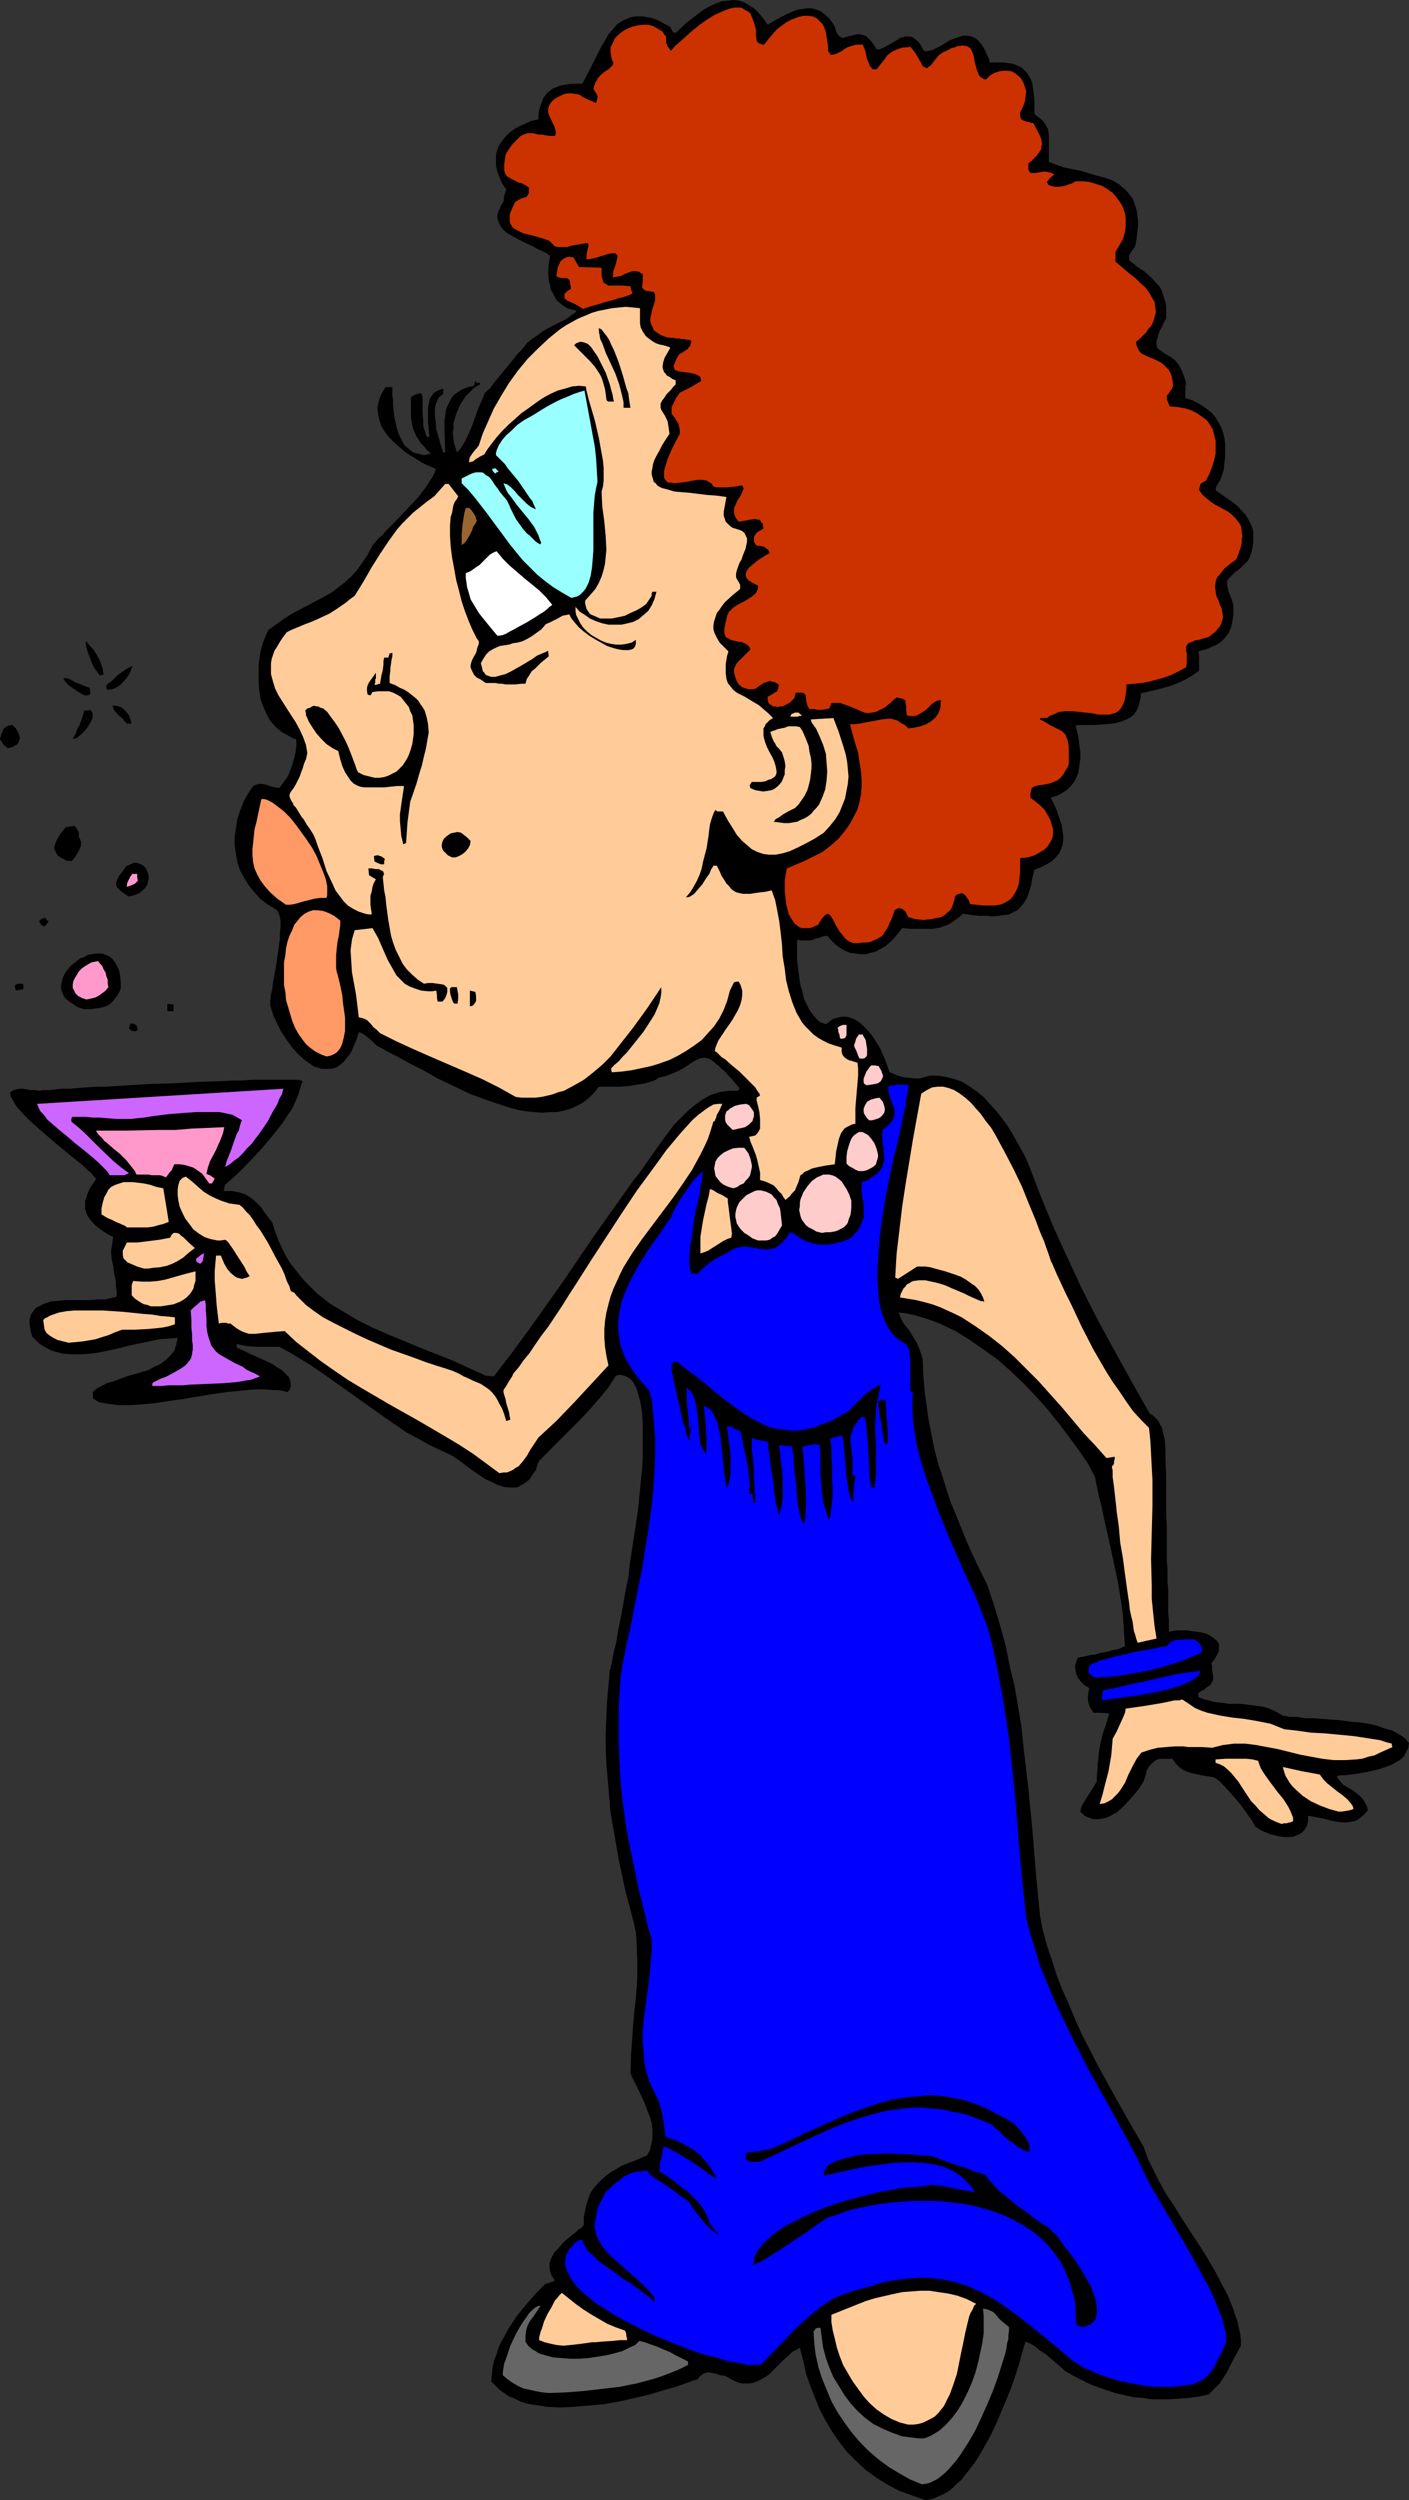 <?xml version="1.0" encoding="UTF-8" standalone="no"?>
<svg
   version="1.0"
   width="87.809mm"
   height="155.711mm"
   id="svg67"
   sodipodi:docname="Woman Drinking 3.wmf"
   xmlns:inkscape="http://www.inkscape.org/namespaces/inkscape"
   xmlns:sodipodi="http://sodipodi.sourceforge.net/DTD/sodipodi-0.dtd"
   xmlns="http://www.w3.org/2000/svg"
   xmlns:svg="http://www.w3.org/2000/svg">
  <rect width="100%" height="100%" fill="#333333" stroke="none"/>
  <sodipodi:namedview
     id="namedview67"
     pagecolor="#ffffff"
     bordercolor="#000000"
     borderopacity="0.25"
     inkscape:showpageshadow="2"
     inkscape:pageopacity="0.0"
     inkscape:pagecheckerboard="0"
     inkscape:deskcolor="#d1d1d1"
     inkscape:document-units="mm" />
  <defs
     id="defs1">
    <pattern
       id="WMFhbasepattern"
       patternUnits="userSpaceOnUse"
       width="6"
       height="6"
       x="0"
       y="0" />
  </defs>
  <path
     style="fill:#000000;fill-opacity:1;fill-rule:evenodd;stroke:none"
     d="m 217.967,588.515 -3.232,-1.131 -3.07,-1.131 -2.747,-1.454 -2.585,-1.616 -2.424,-1.778 -2.262,-2.101 -2.1,-2.101 -1.777,-2.262 -1.777,-2.585 -1.454,-2.424 -1.454,-2.747 -1.131,-2.747 -1.131,-2.909 -0.969,-2.747 -0.646,-3.07 -0.808,-3.07 -0.808,0.485 -0.969,0.485 -0.808,0.808 -0.969,0.808 -1.777,1.778 -1.939,1.939 -0.969,0.646 -1.131,0.646 -1.131,0.485 -1.131,0.323 h -1.293 -0.646 l -0.808,-0.162 -0.808,-0.323 -0.646,-0.323 -0.808,-0.485 -0.969,-0.485 -1.131,-0.162 -0.969,-0.323 -0.808,-0.162 -0.808,-0.162 h -0.646 l -0.808,0.323 -0.646,0.485 -0.323,0.323 -0.323,0.485 -1.131,0.323 -1.293,0.485 -2.747,0.97 -2.908,0.808 -3.232,0.97 -3.393,0.808 -3.555,0.808 -3.555,0.646 -3.555,0.323 -3.555,0.323 -3.393,0.162 -3.393,-0.162 -1.616,-0.323 -1.454,-0.162 -1.616,-0.323 -1.454,-0.485 -1.293,-0.646 -1.293,-0.485 -1.131,-0.808 -1.131,-0.808 -0.969,-0.97 -0.969,-0.97 0.162,-1.616 0.162,-1.616 0.323,-1.616 0.646,-1.616 0.485,-1.616 0.808,-1.616 0.808,-1.454 0.808,-1.454 1.939,-2.909 2.262,-2.747 2.1,-2.424 2.262,-2.262 0.646,-0.162 0.485,-0.162 0.323,-0.162 h 0.323 l 0.162,-0.162 0.323,-0.162 -0.808,-1.131 -0.323,-0.97 -0.162,-0.97 v -0.97 l 0.323,-0.97 0.485,-0.97 0.485,-0.808 0.808,-0.808 1.454,-1.616 1.777,-1.454 0.808,-0.646 0.323,-0.323 0.323,-0.323 0.808,-0.485 0.485,-0.646 v -1.778 l 0.323,-1.616 0.323,-1.454 0.485,-1.454 0.485,-1.293 0.808,-1.131 0.808,-0.97 0.969,-0.97 1.131,-0.97 1.131,-0.808 1.131,-0.646 1.293,-0.808 2.908,-1.131 3.07,-1.293 0.646,-1.131 0.323,-1.293 0.323,-1.293 v -1.293 -1.293 l -0.162,-1.293 -0.323,-1.293 -0.485,-1.131 -0.969,-2.585 -1.131,-2.424 -1.131,-2.262 -0.485,-0.97 -0.485,-1.131 0.162,-4.525 0.323,-4.525 0.323,-4.363 0.485,-4.363 0.323,-4.363 v -4.525 l -0.162,-4.201 -0.162,-2.262 -0.485,-2.262 -1.939,-7.272 -1.616,-7.595 -0.646,-3.717 -0.646,-3.717 -0.646,-3.717 -0.323,-3.717 -0.323,-3.878 -0.323,-3.717 -0.162,-3.717 v -3.717 l 0.162,-3.717 0.162,-3.717 0.323,-3.717 0.323,-3.717 0.162,-0.162 v -0.323 l 0.323,-0.97 0.162,-1.293 0.323,-1.616 0.485,-1.778 0.162,-0.97 0.162,-1.131 0.485,-2.424 0.485,-2.424 0.485,-2.747 0.485,-2.747 0.646,-3.07 0.323,-3.07 0.969,-6.302 0.969,-6.464 0.646,-6.464 0.323,-3.07 0.162,-2.909 v -2.909 -2.747 -2.585 l -0.162,-2.262 -0.323,-2.101 -0.485,-1.939 -0.485,-1.616 -0.323,-0.646 -0.323,-0.646 -0.323,-0.485 -0.485,-0.485 -0.485,-0.323 -0.485,-0.323 -0.646,-0.162 -0.485,-0.162 h -0.646 l -0.646,0.162 -1.777,2.747 -2.1,2.585 -2.262,2.585 -2.424,2.585 -4.847,4.848 -2.424,2.424 -2.262,2.262 -0.485,1.131 -0.323,1.131 -0.646,0.808 -0.485,0.808 -0.485,0.646 -0.646,0.485 -0.646,0.485 -0.646,0.323 -0.485,0.323 -0.646,0.162 h -1.454 l -1.454,-0.162 -1.454,-0.485 -1.293,-0.646 -1.454,-0.646 -2.908,-1.939 -2.585,-1.939 -1.131,-0.808 -1.131,-0.808 -2.747,-1.293 -2.747,-1.293 -2.585,-1.454 -2.747,-1.454 -5.17,-3.555 -5.009,-3.555 -5.009,-3.555 -5.009,-3.555 -2.424,-1.616 -2.585,-1.616 -2.424,-1.454 -2.424,-1.293 h -5.17 l -2.424,-0.162 -2.424,-0.485 v 0.808 l 0.646,0.323 0.808,0.323 0.969,0.485 0.969,0.485 2.585,1.131 2.424,1.131 1.131,0.808 1.131,0.646 0.808,0.808 0.808,0.808 0.323,0.808 0.162,0.97 v 0.485 l -0.162,0.323 -0.162,0.485 -0.485,0.485 -1.131,-0.323 -1.131,-0.162 h -1.293 l -1.454,-0.162 h -2.908 l -3.232,0.323 -3.232,0.323 -3.393,0.485 -6.786,1.131 -3.393,0.485 -3.232,0.485 -3.232,0.323 -2.747,0.162 H 27.791 l -1.131,-0.162 -1.131,-0.162 -1.131,-0.162 -0.969,-0.162 -0.808,-0.485 -0.646,-0.323 -0.162,-1.616 0.969,-0.808 1.131,-0.646 1.293,-0.646 1.616,-0.485 3.07,-1.131 3.393,-0.97 1.616,-0.485 1.454,-0.808 1.454,-0.646 1.293,-0.97 0.969,-0.97 0.969,-1.131 0.485,-1.454 0.162,-0.808 0.162,-0.808 -2.1,0.162 -2.262,0.162 -2.262,0.485 -4.686,0.97 -2.424,0.646 -4.524,0.97 -2.262,0.323 -2.262,0.162 h -2.1 l -2.1,-0.162 -1.939,-0.485 -0.969,-0.323 -0.969,-0.485 -0.808,-0.485 -0.969,-0.646 -0.808,-0.808 -0.808,-0.808 -0.323,-1.131 -0.162,-0.97 -0.162,-0.97 v -0.808 l 0.162,-0.646 0.162,-0.646 0.485,-0.646 0.323,-0.485 0.485,-0.485 0.646,-0.323 1.293,-0.646 1.454,-0.485 1.777,-0.162 1.777,-0.162 h 1.939 3.716 l 1.777,-0.162 h 1.777 l 1.454,-0.323 1.293,-0.323 v -1.293 l -0.162,-1.131 v -0.97 l -0.162,-0.97 -0.323,-1.616 -0.162,-1.293 -0.323,-1.454 -0.162,-1.454 v -0.808 l 0.162,-0.808 0.162,-1.131 0.162,-1.131 -1.293,-0.646 -0.969,-0.646 -0.969,-0.646 -0.969,-0.808 -0.646,-0.646 -0.646,-0.808 -0.485,-0.646 -0.323,-0.808 -0.323,-0.97 v -0.808 -0.97 l 0.323,-0.97 0.323,-0.97 0.485,-1.131 0.646,-0.97 0.808,-1.131 -0.162,-0.323 -0.162,-0.162 -0.323,-0.323 -0.323,-0.485 -0.485,-0.485 -0.485,-0.323 -1.293,-1.293 -0.646,-0.485 -0.808,-0.646 -1.777,-1.454 -1.777,-1.454 -1.939,-1.616 L 8.725,265.333 7.109,263.878 5.494,262.262 4.201,260.808 3.716,260.162 3.232,259.354 2.908,258.707 2.585,258.223 2.424,257.576 v -0.485 l 0.808,-0.485 0.646,-0.162 0.808,-0.162 h 0.808 l 0.808,0.162 0.969,0.162 h 0.969 l 1.131,0.162 0.485,-0.162 h 0.808 1.131 l 1.293,-0.162 1.454,-0.162 h 1.777 l 1.939,-0.162 2.1,-0.162 2.262,-0.162 h 2.424 l 2.585,-0.162 2.585,-0.162 5.332,-0.323 5.655,-0.162 5.494,-0.323 5.332,-0.162 2.585,-0.162 h 2.424 l 2.262,-0.162 h 2.262 1.939 4.847 1.131 0.808 l 0.646,0.162 0.323,0.162 -0.485,1.454 -0.485,1.616 -0.646,1.616 -0.808,1.778 -1.131,1.616 -1.131,1.778 -1.293,1.616 -1.293,1.616 -2.747,3.232 -2.908,3.07 -1.454,1.454 -1.293,1.293 -1.293,1.131 -1.293,1.131 -0.162,0.808 -0.162,0.646 h 0.969 0.969 l 0.969,0.162 0.808,0.162 1.454,0.485 1.293,0.808 1.131,0.97 1.293,1.293 0.485,0.808 0.646,0.808 0.646,0.97 0.808,0.97 0.646,2.101 0.808,2.101 0.808,1.778 0.969,1.939 0.969,1.616 1.293,1.616 1.131,1.454 1.293,1.454 1.293,1.293 1.293,1.293 3.07,2.424 3.232,1.939 3.232,1.939 3.555,1.778 3.716,1.616 7.433,3.07 7.756,3.07 3.878,1.778 3.878,1.778 1.939,0.162 4.201,-5.494 4.039,-5.494 7.917,-11.15 7.594,-11.15 7.917,-11.15 1.131,-1.616 1.454,-1.778 2.585,-3.717 2.747,-3.878 1.454,-1.939 1.454,-1.939 1.616,-1.616 1.616,-1.616 1.777,-1.454 1.777,-1.293 1.777,-0.97 2.1,-0.646 0.969,-0.162 1.131,-0.162 h 0.969 1.293 l 0.323,-0.646 -0.969,-1.131 -0.808,-0.97 -0.969,-0.97 -0.646,-0.808 -0.808,-0.646 -0.646,-0.646 -0.646,-0.485 -0.485,-0.485 -0.485,-0.323 -0.485,-0.323 -0.969,-0.323 h -0.808 l -0.646,0.162 -0.808,0.323 -0.808,0.485 -0.969,0.646 -0.969,0.646 -1.131,0.646 -1.454,0.646 -1.616,0.646 -1.939,0.485 -0.646,0.485 -0.808,0.323 -1.616,0.485 -1.939,0.323 -1.939,0.323 -2.1,0.162 h -1.777 -3.232 l -1.131,1.454 -1.131,1.131 -1.454,1.131 -1.454,0.808 -1.454,0.646 -1.616,0.485 -1.616,0.323 h -1.777 l -1.777,0.162 -1.777,-0.162 -1.777,-0.162 -1.939,-0.323 -1.939,-0.485 -1.939,-0.646 -3.878,-1.293 -3.878,-1.454 -3.716,-1.778 -3.716,-1.778 -3.393,-1.939 -3.232,-1.616 -1.454,-0.808 -1.454,-0.808 -1.293,-0.646 -1.293,-0.646 -0.969,-0.646 -1.131,-0.485 -0.969,-0.97 -1.293,-1.131 -0.646,-0.485 -0.485,-0.323 -0.646,-0.323 h -0.323 l -0.485,1.616 -0.646,1.454 -0.485,1.131 -0.646,1.131 -0.646,0.808 -0.646,0.808 -0.808,0.646 -0.646,0.485 -0.808,0.323 -0.646,0.162 h -0.808 -0.808 -0.808 l -0.808,-0.323 -0.808,-0.162 -0.646,-0.485 -1.616,-1.131 -1.454,-1.293 -1.454,-1.616 -1.293,-1.778 -1.293,-1.939 -0.969,-1.939 -0.969,-2.101 -0.646,-2.101 v -1.131 l 0.162,-1.454 0.323,-1.454 0.162,-1.454 0.646,-3.393 0.485,-3.393 0.485,-3.393 v -1.454 l 0.162,-1.454 v -1.293 l -0.162,-1.131 -0.323,-0.808 -0.323,-0.646 -2.1,-1.293 -1.777,-1.293 -1.454,-1.616 -1.293,-1.616 -1.131,-1.778 -0.969,-1.778 -0.646,-1.939 -0.323,-1.939 -0.323,-2.101 v -1.939 l 0.323,-2.101 0.323,-2.101 0.646,-1.939 0.808,-2.101 0.969,-1.778 1.293,-1.939 0.808,-0.323 0.646,-0.162 h 0.646 l 0.808,0.162 1.454,0.485 0.808,0.162 0.969,0.162 0.969,-1.293 0.969,-1.293 0.646,-1.454 0.485,-1.454 0.485,-1.616 0.323,-1.454 0.162,-1.454 v -1.454 l -0.969,-0.323 -0.808,-0.485 -1.777,-0.97 -1.293,-1.131 -1.293,-1.454 -0.808,-1.454 -0.808,-1.778 -0.646,-1.778 -0.323,-1.939 -0.162,-1.939 v -1.939 -1.939 l 0.162,-1.778 0.323,-1.939 0.485,-1.778 0.646,-1.616 0.646,-1.454 1.777,-1.293 1.777,-1.293 1.777,-1.131 1.777,-0.97 3.393,-1.778 3.07,-1.616 1.616,-0.97 1.454,-1.131 1.454,-1.131 1.454,-1.293 1.293,-1.454 1.293,-1.778 1.293,-1.939 1.293,-2.424 0.485,-0.485 0.646,-0.808 0.969,-0.808 0.969,-1.131 1.131,-1.131 1.293,-1.293 2.585,-2.747 2.585,-2.747 0.969,-1.293 0.969,-1.293 0.808,-1.293 0.646,-0.97 0.485,-0.97 0.162,-0.485 v -0.323 l -1.454,-0.646 -1.454,-0.646 -2.908,-1.778 -1.454,-0.97 -1.293,-1.131 -1.293,-1.131 -1.131,-1.131 -0.969,-1.293 -0.808,-1.293 -0.485,-1.454 -0.323,-1.454 -0.162,-1.454 0.323,-1.454 0.323,-0.97 0.323,-0.808 0.485,-0.808 0.485,-0.808 h 1.616 v 1.939 l 0.162,1.131 v 1.293 l 0.323,2.747 0.323,1.454 0.323,1.454 0.485,1.293 0.646,1.293 0.646,1.131 0.969,0.808 0.969,0.808 0.646,0.162 0.646,0.162 0.646,0.162 0.646,0.162 0.808,-0.162 0.808,-0.162 -0.969,-0.97 -0.646,-0.808 -0.808,-0.808 -0.485,-0.808 -0.485,-0.646 -0.323,-0.808 -0.485,-1.131 -0.323,-1.454 -0.162,-1.616 v -4.201 l 0.323,-0.323 0.323,-0.162 0.323,-0.162 0.485,-0.162 0.485,-0.162 h 0.485 l 0.162,0.323 0.162,0.485 v 1.131 2.747 l 0.162,1.616 v 1.454 l 0.485,1.454 0.162,0.646 0.323,0.485 0.485,-0.162 -0.162,-1.616 -0.162,-1.778 v -1.778 -1.616 l 0.162,-0.808 0.162,-0.808 0.162,-0.646 0.485,-0.646 0.323,-0.485 0.646,-0.485 0.808,-0.323 0.808,-0.323 v 1.293 l -0.646,0.485 -0.485,0.485 -0.323,0.808 -0.323,0.646 -0.162,0.97 v 0.808 1.131 l 0.162,0.97 0.162,2.101 0.646,2.101 0.485,1.778 0.323,0.808 0.162,0.808 0.162,-0.162 h 0.323 l -0.162,-5.171 v -2.424 l 0.162,-1.131 0.162,-1.131 0.323,-0.97 0.485,-0.97 0.485,-0.97 0.646,-0.808 0.969,-0.646 0.969,-0.646 1.293,-0.485 1.454,-0.323 0.162,-0.646 0.162,-0.485 0.323,0.485 h 0.323 l 0.323,-0.162 0.162,0.485 -0.969,0.485 -0.808,0.646 -0.808,0.808 -0.808,0.808 -0.646,0.97 -0.646,0.97 -0.485,1.131 -0.485,1.131 -0.323,1.131 -0.323,1.131 v 1.131 l -0.162,1.131 0.162,1.293 0.162,1.131 0.323,0.97 0.323,1.131 0.646,-0.646 0.485,-0.646 0.969,-1.616 0.808,-1.778 0.808,-1.939 1.454,-4.04 0.808,-1.778 0.646,-1.616 1.131,-0.97 0.969,-1.293 2.1,-2.585 2.262,-2.747 1.131,-1.454 1.131,-1.131 0.646,-0.808 0.646,-0.808 0.808,-0.646 0.969,-0.646 1.939,-1.454 2.1,-1.131 1.939,-0.97 0.969,-0.485 0.808,-0.485 0.646,-0.485 0.646,-0.485 0.485,-0.323 0.323,-0.323 -1.131,-0.323 -1.131,-0.323 -0.808,-0.485 -0.808,-0.646 -0.808,-0.646 -0.485,-0.808 -0.485,-0.97 -0.485,-0.808 -0.162,-0.97 -0.323,-1.131 -0.162,-1.939 0.162,-2.101 0.323,-1.778 -0.808,-0.646 -0.969,-0.485 -1.131,-0.485 -1.131,-0.646 -2.424,-1.131 -2.424,-1.293 -1.131,-0.646 -0.969,-0.808 -0.646,-0.808 -0.485,-0.97 -0.323,-1.131 v -0.485 l 0.162,-0.646 0.162,-0.485 0.323,-0.646 0.323,-0.808 0.485,-0.646 0.162,-1.454 0.485,-1.454 -0.969,-1.454 -0.646,-1.454 -0.485,-1.293 -0.323,-1.454 v -1.293 -1.131 l 0.323,-1.293 0.485,-1.131 0.646,-0.97 0.808,-0.97 0.969,-0.97 1.131,-0.808 1.131,-0.646 1.454,-0.646 1.454,-0.646 1.616,-0.323 v -1.293 l 0.162,-0.97 0.323,-0.97 0.323,-0.97 0.323,-0.808 0.485,-0.646 0.485,-0.646 0.646,-0.485 0.646,-0.485 0.808,-0.323 0.808,-0.323 0.808,-0.162 0.969,-0.162 1.131,-0.162 h 1.131 1.293 l 1.777,-3.393 1.777,-3.555 0.808,-1.616 0.969,-1.616 0.808,-1.454 1.131,-1.293 0.969,-1.131 1.293,-0.808 1.454,-0.646 0.646,-0.162 0.808,-0.162 h 0.808 0.969 l 0.969,0.162 0.969,0.162 0.969,0.323 1.131,0.485 1.131,0.646 1.293,0.646 0.323,0.646 0.323,0.646 0.646,0.162 2.585,-2.424 2.747,-2.101 1.293,-0.97 1.454,-0.808 1.454,-0.646 1.293,-0.485 1.454,-0.162 L 172.725,0 l 1.454,0.162 1.293,0.485 1.293,0.808 0.808,0.485 0.646,0.646 0.646,0.646 0.646,0.808 0.646,0.808 0.646,0.97 1.939,-1.131 2.1,-1.131 2.1,-0.97 1.131,-0.323 0.969,-0.162 1.131,-0.162 h 0.969 l 1.131,0.323 0.969,0.323 0.808,0.646 0.969,0.808 0.808,0.97 0.808,1.293 0.162,0.646 0.162,0.485 0.323,0.646 0.485,0.485 0.485,0.323 h 0.485 l 0.485,-0.162 0.646,-0.162 0.646,-0.162 1.293,-0.323 h 0.646 l 0.808,0.162 0.808,0.323 0.808,0.808 0.323,0.323 0.485,0.646 0.323,0.485 0.485,0.808 h 0.646 l 0.808,-0.323 1.454,-0.808 1.454,-0.808 1.293,-0.808 0.646,-0.162 0.646,-0.162 h 0.646 l 0.808,0.162 0.646,0.485 0.808,0.646 0.646,0.97 0.323,0.646 0.485,0.646 0.969,-0.162 0.808,-0.162 0.969,-0.485 0.969,-0.485 2.1,-1.293 2.1,-0.808 1.131,-0.323 h 0.969 l 0.969,0.162 0.969,0.485 0.485,0.323 0.485,0.485 0.323,0.485 0.485,0.646 0.485,0.808 0.323,0.808 0.485,0.97 0.323,1.131 h 1.616 1.454 l 1.293,0.162 1.131,0.162 1.131,0.485 0.808,0.323 0.646,0.646 0.646,0.646 0.485,0.808 0.485,0.808 0.323,0.97 0.162,1.293 0.162,1.131 0.162,1.454 v 1.616 1.616 l 0.808,0.646 0.808,0.646 0.485,0.485 0.485,0.646 0.323,0.646 0.323,0.646 0.162,1.293 v 1.293 1.616 1.616 1.778 l 1.777,0.646 1.777,0.646 4.039,0.808 3.716,1.131 1.939,0.485 1.777,0.646 1.616,0.97 1.293,1.131 0.646,0.646 0.485,0.646 0.646,0.808 0.323,0.808 0.323,0.97 0.323,0.97 0.162,1.131 0.162,1.293 v 1.293 l -0.162,1.454 -0.162,1.454 -0.323,1.778 -0.485,0.808 -0.485,0.646 -0.485,0.808 v 0.485 0.646 l 1.777,1.454 1.939,1.293 1.454,1.293 1.293,1.454 0.646,0.646 0.485,0.808 0.323,0.97 0.323,0.97 0.323,0.97 0.162,1.131 v 1.454 1.293 l -0.646,1.131 -0.323,0.808 -0.485,0.808 -0.323,0.808 -0.162,0.646 -0.162,0.646 -0.162,0.485 v 0.485 0.646 l 0.323,0.646 0.485,0.323 0.646,0.485 1.293,0.808 0.808,0.485 0.808,0.646 0.808,0.97 0.646,1.131 0.323,0.808 0.323,0.808 0.323,0.97 0.162,0.97 -0.162,0.485 v 0.646 0.323 0.485 0.485 0.808 l 1.616,0.485 1.293,0.646 1.293,0.808 1.131,0.808 0.969,0.808 0.808,0.97 0.646,1.131 0.646,1.131 0.485,1.293 0.323,1.293 0.162,1.293 v 1.454 1.616 l -0.162,1.454 -0.162,1.616 -0.485,1.616 -0.323,0.808 -0.485,0.808 -0.485,0.808 -0.162,0.808 2.262,1.616 2.1,1.454 0.969,0.808 0.808,0.97 0.808,0.808 0.646,0.97 0.485,0.97 0.485,0.97 0.323,1.131 v 1.131 1.293 l -0.162,1.293 -0.323,1.454 -0.646,1.616 -0.969,0.97 -0.808,0.808 -0.808,0.646 -0.646,0.485 -0.485,0.485 -0.485,0.485 -0.323,0.323 -0.323,0.323 -0.162,0.485 v 0.485 0.485 l 0.162,0.646 0.162,0.808 0.323,0.808 0.485,1.131 0.323,1.293 v 1.131 1.131 l -0.162,0.97 -0.162,0.97 -0.162,0.808 -0.323,0.808 -0.323,0.646 -0.485,0.646 -0.485,0.646 -0.646,0.646 -0.646,0.485 -0.808,0.485 -0.808,0.323 -0.969,0.485 -1.131,0.323 -1.131,0.323 0.162,0.808 v 0.485 0.97 0.97 0.485 0.808 l -1.616,1.131 -1.616,0.97 -1.777,0.808 -1.616,0.646 -3.555,0.97 -3.555,0.808 v 0.808 l -0.162,0.808 -0.323,1.293 -0.485,1.131 -0.646,0.97 -0.808,0.646 -0.969,0.485 -1.131,0.485 -1.131,0.323 -1.131,0.162 -1.293,0.162 -2.585,0.162 h -2.424 -1.131 l -1.131,0.162 0.646,2.585 0.323,2.585 0.162,1.131 v 1.293 l -0.162,1.293 -0.162,1.131 -0.162,1.131 -0.485,1.131 -0.485,0.97 -0.808,0.97 -0.808,0.808 -1.131,0.808 -1.293,0.646 -1.454,0.485 1.293,2.747 0.808,2.424 0.485,1.293 0.162,1.293 0.162,1.131 v 1.131 l -0.162,1.131 -0.323,0.97 -0.485,0.97 -0.808,0.97 -0.808,0.808 -1.293,0.808 -1.293,0.646 -1.616,0.646 -0.485,1.939 -0.323,1.778 -0.485,1.616 -0.485,1.293 -0.646,1.131 -0.808,0.97 -0.808,0.808 -0.969,0.485 -0.969,0.485 -1.131,0.162 -1.293,0.162 -1.454,0.162 -1.454,-0.162 h -1.616 l -1.777,-0.162 -2.1,-0.323 -0.969,0.808 -0.808,0.646 -0.969,0.646 -0.808,0.485 -0.969,0.323 -0.808,0.323 -1.777,0.323 h -1.616 -1.777 -1.939 l -1.939,-0.162 -0.969,1.293 -0.969,1.131 -0.969,0.97 -0.969,0.808 -1.131,0.646 -1.131,0.646 -1.293,0.323 -1.131,0.323 h -1.293 l -1.131,-0.162 -1.293,-0.162 -1.131,-0.485 -1.131,-0.646 -1.131,-0.808 -0.969,-0.97 -0.969,-1.131 -0.969,0.162 -0.808,0.323 -0.808,0.162 -0.808,0.323 -0.808,0.162 h -0.808 -0.969 l -1.131,-0.162 v 1.939 1.293 1.454 l 0.323,2.909 0.485,3.232 0.485,1.454 0.323,1.616 0.646,1.293 0.646,1.293 0.808,1.131 0.808,0.97 0.969,0.808 1.293,0.485 0.646,-0.485 0.646,-0.485 0.485,-0.323 0.646,-0.162 1.293,-0.323 h 1.131 l 1.131,0.323 1.131,0.485 1.131,0.808 0.969,0.97 0.969,0.97 0.969,1.293 0.808,1.293 0.808,1.293 1.293,2.909 0.485,1.454 0.485,1.293 0.808,0.323 1.131,0.485 1.131,0.323 1.454,0.162 1.293,0.162 h 1.293 l 1.131,-0.323 1.131,-0.323 h 2.1 l 1.939,0.323 1.939,0.485 1.777,0.646 1.777,1.131 1.616,1.131 1.616,1.293 1.454,1.616 1.454,1.616 1.293,1.616 1.293,1.778 1.131,1.778 2.1,3.717 0.969,1.778 0.808,1.778 2.908,7.595 3.07,7.433 3.393,7.433 3.393,7.272 3.716,7.272 3.878,7.11 4.039,7.272 4.201,7.433 0.808,0.485 0.646,0.646 0.646,0.646 0.323,0.808 0.485,0.808 0.162,0.808 0.485,1.939 0.162,2.101 v 2.101 l 0.162,4.363 v 3.07 3.07 2.747 l 0.162,2.585 v 2.424 2.262 2.101 1.778 l 0.162,1.939 v 1.616 1.454 l 0.162,1.454 v 2.262 1.131 0.808 0.808 0.808 l 0.162,1.293 v 3.07 l 0.808,-0.162 0.969,-0.162 h 1.131 1.293 l 2.424,0.323 1.131,0.162 1.131,0.323 0.969,0.485 0.808,0.646 0.646,0.485 0.485,0.808 v 0.485 0.485 0.485 l -0.162,0.485 -0.323,0.646 -0.323,0.646 -0.485,0.646 -0.485,0.646 0.162,0.808 v 0.646 l 0.162,1.131 0.162,0.808 -0.162,0.646 -0.323,0.646 -0.323,0.485 -0.323,0.162 -0.485,0.323 -0.485,0.485 -0.646,0.323 -0.808,0.485 v 0.97 l 1.131,0.485 1.293,0.323 1.131,0.323 1.293,0.162 2.585,0.323 h 2.585 l 2.585,0.323 2.424,0.323 1.293,0.323 1.131,0.485 1.293,0.646 1.131,0.646 1.616,0.323 h 1.777 l 1.939,0.323 h 1.939 l 4.363,0.323 2.1,0.162 2.262,0.323 2.1,0.162 2.1,0.323 2.1,0.485 1.777,0.646 1.777,0.485 1.454,0.808 1.454,0.97 0.969,1.131 -0.162,1.131 -0.485,0.97 -0.485,0.97 -0.808,0.808 -1.131,0.646 -1.131,0.646 -1.293,0.485 -1.454,0.485 -2.747,0.646 -2.747,0.485 -1.454,0.162 -1.131,0.162 h -0.969 l -0.969,0.162 0.162,0.485 0.323,0.485 0.485,0.485 0.323,0.485 1.293,0.808 1.131,0.646 1.293,0.97 0.969,0.97 0.485,0.646 0.323,0.646 0.323,0.646 0.162,0.808 -0.808,0.97 -0.808,0.646 -0.808,0.646 -0.808,0.323 -0.969,0.162 -0.969,0.162 -1.777,-0.162 -1.777,-0.323 -1.777,-0.485 -1.777,-0.323 -1.777,-0.323 v 1.293 l -0.323,1.131 -0.485,0.808 -0.485,0.646 -0.808,0.485 -0.808,0.323 -0.808,0.323 h -0.969 -1.131 l -0.969,-0.162 -2.1,-0.485 -1.939,-0.808 -0.808,-0.485 -0.808,-0.485 -0.808,-1.454 -1.131,-1.616 -1.293,-1.778 -1.293,-1.616 -1.454,-1.616 -1.293,-1.454 -0.646,-0.646 -0.646,-0.646 -0.646,-0.485 -0.485,-0.323 -3.07,-0.485 -1.454,-0.323 -1.293,-0.323 -1.293,-0.485 -0.969,-0.646 -0.969,-0.97 -0.323,-0.485 -0.485,-0.646 h -0.808 -0.808 -0.646 -0.646 l -0.969,0.323 -0.808,0.646 -0.646,0.646 -0.646,0.97 -0.323,1.293 -0.485,1.454 -0.485,0.808 -0.646,0.97 -0.646,0.808 -0.808,0.97 -1.777,1.939 -0.969,0.97 -0.969,0.808 -1.131,0.646 -0.969,0.485 -1.131,0.323 -1.131,0.162 h -1.131 l -0.969,-0.323 -1.131,-0.485 -0.969,-0.97 0.162,-0.97 0.485,-0.97 1.131,-1.778 1.131,-1.778 0.969,-1.616 v -1.454 l 0.162,-1.454 v -1.131 l 0.162,-1.131 0.162,-1.778 0.323,-1.778 0.323,-1.454 0.485,-1.778 0.323,-0.808 0.323,-0.97 0.323,-1.131 0.323,-1.131 -1.777,-0.162 h -1.939 l -0.485,-0.808 -0.485,-0.808 -0.162,-0.646 -0.162,-0.646 v -0.646 -0.646 l 0.162,-0.808 0.162,-0.808 -1.131,-0.646 -0.808,-0.808 -0.646,-0.808 -0.485,-0.97 -0.162,-0.97 -0.162,-0.97 0.323,-0.97 0.323,-0.97 1.616,-0.323 1.293,-0.323 1.293,-0.162 0.969,-0.323 0.969,-0.162 0.808,-0.162 0.646,-0.162 0.485,-0.162 0.969,-0.162 0.646,-0.162 1.454,-0.646 -0.162,-2.262 -0.162,-2.424 -0.162,-2.585 -0.323,-2.585 -0.808,-5.009 -1.131,-5.333 -1.131,-5.171 -1.131,-5.009 -0.485,-2.424 -0.646,-2.424 -0.485,-2.424 -0.485,-2.262 -1.616,-3.07 -2.1,-3.07 -2.262,-3.07 -2.424,-3.232 -2.585,-3.232 -2.747,-3.07 -2.908,-3.07 -3.07,-2.909 -3.07,-2.747 -3.393,-2.424 -3.232,-2.262 -3.393,-2.101 -3.393,-1.616 -1.616,-0.646 -1.777,-0.646 -1.616,-0.485 -1.777,-0.485 -1.616,-0.323 -1.616,-0.162 0.323,0.808 0.323,0.808 0.646,1.131 0.808,0.97 0.808,1.131 0.646,1.131 0.808,1.293 0.323,0.808 0.323,0.808 0.323,0.97 0.323,1.131 0.162,3.878 0.323,3.717 0.485,3.555 0.485,3.393 0.646,3.232 0.646,3.232 0.808,3.232 0.969,2.909 0.969,3.07 0.969,3.07 1.293,3.07 1.293,3.232 1.293,3.232 1.454,3.232 1.616,3.393 1.777,3.555 1.616,4.848 1.454,4.848 1.293,4.686 0.969,4.848 1.131,4.686 0.808,4.686 0.808,4.848 0.485,4.686 1.131,9.695 0.969,9.857 0.808,10.019 0.485,5.009 0.485,5.171 0.646,3.393 0.969,3.555 1.131,3.393 1.131,3.555 1.293,3.393 1.616,3.555 1.454,3.555 1.616,3.555 3.555,6.948 3.716,6.787 3.716,6.625 1.777,3.07 1.777,3.07 0.485,1.293 0.485,1.454 1.293,2.585 1.454,2.909 1.616,2.909 1.939,2.909 1.777,2.909 4.039,6.14 1.939,3.07 1.777,3.07 1.616,3.07 1.616,3.07 1.131,2.909 0.969,2.909 0.323,1.454 0.323,1.454 0.162,1.454 v 1.293 l -0.969,1.778 -0.808,1.454 -1.454,2.909 -0.808,1.293 -0.969,1.454 -1.131,1.131 -1.454,1.454 -2.262,0.485 -2.424,0.323 -2.262,0.162 -2.262,0.162 h -2.262 -2.1 l -2.1,-0.323 -2.1,-0.162 -2.1,-0.485 -2.1,-0.485 -1.939,-0.646 -1.939,-0.646 -2.1,-0.808 -1.939,-0.97 -1.939,-0.97 -1.939,-1.131 -2.424,-2.101 -2.262,-1.939 -1.293,-0.808 -1.131,-0.97 -1.131,-0.646 -1.131,-0.485 -0.323,0.97 -0.323,1.131 -0.323,1.131 -0.323,1.293 -0.808,2.585 -0.969,2.909 -1.131,2.909 -1.293,3.07 -1.293,3.07 -1.454,3.07 -1.616,2.909 -1.616,2.747 -1.777,2.424 -0.969,1.131 -0.808,1.131 -1.131,0.97 -0.969,0.97 -0.969,0.808 -1.131,0.646 -1.131,0.485 -0.969,0.485 -1.131,0.323 z"
     id="path1" />
  <path
     style="fill:#666666;fill-opacity:1;fill-rule:evenodd;stroke:none"
     d="m 217.159,584.798 -2.747,-1.131 -2.585,-1.454 -2.424,-1.454 -2.424,-1.778 -2.262,-1.939 -2.1,-2.101 -1.939,-2.262 -1.777,-2.424 -1.616,-2.424 -1.454,-2.585 -1.131,-2.747 -1.131,-2.747 -0.808,-2.585 -0.646,-2.909 -0.323,-2.747 -0.162,-2.747 0.323,-0.323 0.162,-0.323 0.485,-0.162 h 0.323 0.323 l 0.323,2.424 0.323,2.262 0.646,2.424 0.808,2.262 0.969,2.262 1.293,2.101 1.293,2.101 1.454,1.939 1.616,1.778 1.777,1.616 1.939,1.454 2.262,1.131 2.262,0.97 2.262,0.808 2.585,0.323 1.293,0.162 h 1.293 l 0.969,-0.323 0.969,-0.485 0.808,-0.485 0.808,-0.485 1.616,-1.454 1.454,-1.616 1.454,-1.939 1.131,-1.939 1.131,-2.262 0.969,-2.262 0.808,-2.262 0.646,-2.424 0.485,-2.262 0.485,-2.262 0.323,-2.262 v -2.101 -1.939 l -0.162,-1.778 0.969,0.162 0.808,0.323 0.646,0.323 0.646,0.646 0.485,0.646 0.808,0.808 0.808,0.646 0.969,0.808 v 0.808 l -0.162,0.97 v 0.97 l -0.323,1.131 -0.162,1.293 -0.323,1.293 -0.808,2.585 -0.969,3.07 -1.131,3.07 -1.293,3.07 -1.454,3.232 -1.454,3.07 -1.616,2.747 -1.777,2.747 -0.808,1.131 -0.969,1.131 -0.808,0.97 -0.969,0.97 -0.969,0.808 -0.808,0.646 -0.969,0.485 -0.969,0.485 -0.808,0.162 z"
     id="path2" />
  <path
     style="fill:#ffcc99;fill-opacity:1;fill-rule:evenodd;stroke:none"
     d="m 213.927,570.74 -1.939,-0.485 -1.939,-0.808 -1.939,-1.131 -1.616,-1.131 -1.616,-1.454 -1.454,-1.616 -1.293,-1.778 -1.293,-1.778 -1.131,-1.939 -1.131,-1.939 -0.808,-2.101 -0.646,-1.939 -0.485,-2.101 -0.485,-1.939 -0.323,-1.939 v -1.778 l 4.039,-1.616 4.039,-1.616 2.1,-0.646 2.1,-0.485 2.1,-0.485 2.262,-0.485 2.1,-0.162 2.1,-0.162 h 2.262 l 2.1,0.323 2.262,0.323 2.1,0.485 2.262,0.808 2.262,1.131 -0.485,0.485 -0.323,0.808 -0.485,0.808 -0.323,0.808 -0.485,1.939 -0.485,2.101 -0.485,2.424 -0.485,2.262 -0.969,4.848 -0.808,2.424 -0.808,2.262 -0.969,1.939 -0.485,0.97 -0.646,0.808 -0.646,0.808 -0.808,0.808 -0.808,0.485 -0.969,0.485 -0.969,0.485 -1.131,0.323 -1.131,0.162 z"
     id="path3" />
  <path
     style="fill:#666666;fill-opacity:1;fill-rule:evenodd;stroke:none"
     d="m 129.423,563.307 -1.777,-0.162 -1.616,-0.323 -1.454,-0.323 -1.454,-0.323 -1.293,-0.646 -1.131,-0.646 -1.131,-0.808 -1.131,-0.97 v -0.808 l 0.162,-0.97 0.162,-0.97 0.485,-1.293 0.485,-1.454 0.485,-1.454 1.293,-2.747 0.808,-1.454 0.808,-1.293 0.808,-1.131 0.646,-0.97 0.808,-0.808 0.808,-0.646 0.646,-0.323 h 0.485 l -1.293,1.939 -1.293,1.778 -0.485,0.97 -0.323,1.131 -0.162,1.293 v 1.293 l 0.323,0.485 0.323,0.485 0.485,0.485 0.646,0.485 0.646,0.323 0.646,0.485 1.616,0.485 1.777,0.485 1.939,0.162 2.1,0.162 h 2.1 l 2.262,-0.162 2.1,-0.323 2.1,-0.323 1.939,-0.485 1.777,-0.485 1.616,-0.808 1.454,-0.646 0.485,-0.485 0.485,-0.485 1.293,0.323 1.293,0.485 1.454,0.485 1.454,0.646 1.616,0.646 1.454,0.808 2.908,1.454 v 0.808 l -1.939,0.97 -1.939,0.808 -2.1,0.808 -1.939,0.646 -4.201,1.131 -4.039,0.808 -4.201,0.485 -4.201,0.485 -4.039,0.323 z"
     id="path4" />
  <path
     style="fill:#0000ff;fill-opacity:1;fill-rule:evenodd;stroke:none"
     d="m 272.095,561.852 -2.908,-0.323 -2.585,-0.485 -2.424,-0.485 -2.424,-0.646 -2.424,-0.808 -2.262,-0.97 -2.1,-0.97 -2.1,-1.293 -1.939,-1.616 -1.616,-1.454 -3.393,-2.747 -3.232,-2.585 -3.07,-2.424 -2.908,-2.101 -2.908,-1.939 -3.07,-1.616 -2.908,-1.293 -1.616,-0.485 -1.454,-0.485 -1.616,-0.323 -1.616,-0.323 -1.777,-0.162 -1.616,-0.162 h -1.777 l -1.939,0.162 -1.939,0.162 -1.939,0.323 -2.1,0.323 -2.1,0.646 -2.262,0.646 -2.424,0.646 -2.424,0.808 -2.585,0.97 -2.585,1.616 -2.262,1.778 -2.262,1.939 -2.1,1.939 -4.039,4.201 -4.039,4.201 -0.969,0.162 h -0.969 -1.454 l -1.454,-0.323 -1.616,-0.323 -1.777,-0.323 -1.939,-0.646 -2.1,-0.485 -2.262,-0.646 -2.262,-0.808 -4.524,-1.778 -4.686,-1.939 -4.524,-2.262 -2.1,-1.131 -2.1,-1.131 -1.939,-1.293 -1.939,-1.131 -1.616,-1.293 -1.616,-1.293 -1.293,-1.293 -1.131,-1.293 -0.808,-1.293 -0.646,-1.293 -0.485,-1.293 v -1.293 l 0.162,-1.131 0.323,-0.646 0.323,-0.646 0.323,-0.485 0.646,-0.646 0.485,-0.646 0.808,-0.485 0.323,-0.162 h 0.646 l 0.323,0.97 0.485,0.808 0.646,0.97 0.969,0.808 0.969,0.97 1.131,0.97 2.585,1.778 2.585,1.939 1.454,0.808 1.293,0.97 1.293,0.97 1.131,0.808 1.131,0.808 0.808,0.97 0.162,-0.485 0.162,-0.323 -1.454,-1.778 -1.454,-1.454 -1.616,-1.454 -1.454,-1.293 -1.454,-1.293 -1.454,-1.293 -1.293,-1.131 -1.293,-1.293 -0.969,-1.293 -0.808,-1.293 -0.646,-1.454 -0.162,-0.808 -0.162,-0.808 v -0.97 l 0.162,-0.808 0.162,-0.97 0.162,-0.97 0.323,-1.131 0.485,-1.131 0.646,-1.131 0.646,-1.293 1.131,-0.97 0.969,-0.97 1.131,-0.808 0.969,-0.808 1.293,-0.646 1.131,-0.485 1.454,-0.162 1.616,-0.162 0.323,0.323 0.323,0.485 0.969,0.808 1.293,0.808 1.454,0.97 1.454,0.97 1.293,0.97 1.293,0.97 1.293,0.808 0.162,0.162 0.162,0.323 0.323,0.323 0.323,0.646 0.969,1.293 1.131,1.454 1.131,1.293 1.131,1.131 0.485,0.485 0.646,0.323 0.323,0.323 h 0.485 l -0.485,-0.485 -0.323,-0.162 -0.485,-0.646 -0.323,-0.485 -0.323,-0.323 -0.323,-0.485 -0.323,-1.131 -0.485,-0.97 -0.485,-0.97 -0.646,-0.97 -1.454,-1.616 -1.616,-1.616 -1.777,-1.293 -1.616,-1.293 -1.777,-1.293 -0.808,-0.485 -0.808,-0.485 0.162,-0.97 v -0.808 l 0.323,-1.454 0.323,-1.293 0.162,-1.293 0.646,0.162 0.808,0.323 0.808,0.485 0.969,0.485 2.1,1.293 2.1,1.293 0.969,0.646 0.808,0.646 0.969,0.646 0.646,0.485 0.646,0.485 0.646,0.323 0.323,0.162 h 0.162 l -0.646,-1.131 -0.646,-0.97 -0.646,-0.97 -0.646,-0.808 -1.293,-1.454 -1.293,-1.131 -1.454,-0.808 -1.616,-0.97 -1.777,-0.808 -1.131,-0.323 -0.969,-0.485 -0.323,-2.424 -0.323,-2.262 -0.485,-2.101 -0.323,-1.131 -0.323,-0.808 -1.131,-2.262 -0.969,-2.101 -0.646,-2.262 -0.485,-2.262 -0.162,-2.424 -0.162,-2.262 v -2.424 l 0.162,-2.262 0.646,-4.848 0.646,-4.848 0.485,-4.848 0.162,-2.262 v -2.424 l -1.131,-4.04 -0.969,-4.04 -0.969,-3.878 -0.808,-3.878 -0.808,-3.878 -0.808,-3.878 -0.646,-3.717 -0.485,-3.717 -0.485,-3.717 -0.323,-3.878 -0.162,-3.717 -0.162,-3.878 v -4.04 -3.878 l 0.162,-4.04 0.323,-4.201 0.646,-3.717 0.808,-4.04 0.969,-4.201 0.808,-4.363 1.777,-8.726 1.454,-9.049 0.646,-4.525 0.485,-4.363 0.323,-4.525 0.162,-4.201 v -4.201 l -0.323,-3.878 -0.323,-3.878 -0.323,-1.778 -0.485,-1.616 -1.293,-1.454 -1.131,-1.293 -1.131,-1.454 -0.808,-1.293 -0.808,-1.293 -0.646,-1.293 -0.485,-1.293 -0.485,-1.454 -0.162,-1.131 -0.162,-1.293 -0.162,-1.293 v -1.293 l 0.162,-1.293 0.162,-1.293 0.485,-2.424 0.969,-2.424 1.131,-2.585 1.293,-2.424 1.454,-2.424 1.616,-2.585 1.777,-2.424 3.555,-5.171 0.162,-0.646 0.323,-0.646 0.808,-1.454 0.969,-1.616 1.131,-1.616 0.969,-1.454 1.131,-1.454 0.485,-0.485 0.485,-0.485 0.485,-0.485 0.485,-0.162 -0.162,0.808 -0.162,1.293 -0.323,1.454 -0.162,1.454 -0.323,1.616 -0.485,1.778 -0.646,3.717 -0.485,3.717 -0.323,1.778 -0.162,1.616 v 1.454 1.293 l 0.162,0.97 0.323,0.97 h 0.646 l 0.646,0.162 1.131,-1.131 1.131,-0.97 0.969,-0.808 2.262,-1.293 1.293,-0.646 1.293,-0.808 0.646,-0.323 0.969,-0.323 1.616,-0.162 1.616,0.162 0.808,0.162 0.808,0.162 1.454,0.162 h 0.808 l 0.808,-0.162 0.646,-0.162 0.646,-0.323 0.808,-0.646 0.646,-0.646 0.808,-0.808 0.646,-1.131 h 0.808 l 0.646,0.485 0.646,0.485 0.808,0.485 0.808,0.485 1.616,0.485 1.777,0.323 h 1.939 l 1.777,-0.323 1.939,-0.485 1.777,-0.808 0.808,-0.97 0.808,-0.808 0.485,-0.97 0.323,-0.808 0.323,-0.646 0.162,-0.808 v -1.454 -1.454 l -0.323,-1.616 -0.162,-1.616 v -1.939 l 1.454,-0.485 1.131,-0.808 0.969,-0.646 0.646,-0.646 0.646,-0.808 0.162,-0.808 0.323,-0.646 v -0.808 l -0.162,-1.616 v -0.808 l -0.162,-0.808 -0.162,-1.778 v -0.808 l 0.162,-0.97 0.969,-0.646 0.646,-0.646 0.485,-0.646 0.485,-0.808 0.162,-0.646 v -0.485 -0.646 l -0.162,-0.646 -0.969,-2.424 -0.323,-1.293 v -0.646 -0.646 l 1.131,-0.162 0.969,-0.162 h 2.585 v 0.97 l -0.162,1.131 -0.323,1.293 -0.162,1.616 -0.323,1.616 -0.485,1.939 -0.323,1.939 -0.485,1.939 -0.485,2.262 -0.646,2.262 -0.969,4.686 -0.969,5.009 -0.808,4.848 -0.646,5.009 -0.162,2.424 -0.162,2.424 -0.162,2.424 v 2.262 l 0.162,2.101 0.162,2.101 0.323,1.939 0.485,1.778 0.646,1.616 0.646,1.454 0.969,1.454 0.969,0.97 1.293,0.97 1.293,0.808 0.485,1.131 0.162,1.131 0.162,1.293 v 1.454 5.817 l 0.646,0.485 -0.162,1.616 v 1.616 l 0.162,3.393 0.485,3.393 0.646,3.393 0.969,3.555 1.131,3.393 1.293,3.555 1.293,3.555 2.908,7.11 3.07,6.948 3.07,6.625 1.293,3.393 1.293,3.232 1.131,4.201 0.969,4.363 0.808,4.201 0.808,4.363 1.293,8.403 0.969,8.564 0.808,8.403 0.646,8.564 0.808,8.726 0.969,9.049 0.969,3.717 1.131,3.717 1.131,3.717 1.454,3.555 1.454,3.555 1.616,3.555 3.393,6.948 3.555,6.948 3.878,6.948 3.878,6.948 3.716,6.948 0.485,0.97 0.485,1.131 1.131,2.262 1.293,2.585 1.616,2.585 0.808,1.454 0.808,1.454 1.777,2.909 3.555,6.14 1.777,3.07 1.616,3.07 1.616,2.909 1.293,2.909 1.131,2.747 0.485,1.293 0.646,2.424 0.323,1.131 v 1.131 l 0.162,0.97 -0.808,1.778 -0.808,1.616 -0.646,1.293 -0.646,1.293 -0.646,0.97 -0.808,0.97 -0.646,0.646 -0.969,0.646 -0.808,0.323 -0.969,0.485 -1.131,0.162 -1.293,0.162 -1.293,0.162 -1.616,0.162 h -1.777 z"
     id="path5" />
  <path
     style="fill:#ffcc99;fill-opacity:1;fill-rule:evenodd;stroke:none"
     d="m 132.654,552.157 -1.616,-0.162 -1.454,-0.323 -1.293,-0.323 -1.293,-0.485 v -0.646 l 0.162,-0.646 0.162,-0.646 0.323,-0.808 0.485,-1.616 0.808,-1.778 0.969,-1.616 0.808,-1.616 0.485,-0.485 0.485,-0.646 0.323,-0.323 0.323,-0.323 1.616,1.293 1.616,1.293 1.777,1.293 1.777,1.131 1.939,1.131 1.939,1.131 1.939,0.808 2.262,0.808 0.162,0.323 0.162,0.485 v 0.485 l 0.162,0.485 v 0.485 h -0.969 -0.808 l -1.454,0.162 -2.585,0.162 -1.616,0.162 h -0.808 l -1.131,0.162 -1.131,0.162 -1.293,0.162 -1.454,0.162 z"
     id="path6" />
  <path
     style="fill:#000000;fill-opacity:1;fill-rule:evenodd;stroke:none"
     d="m 254.644,547.794 -1.131,-0.646 -0.162,-2.909 -0.162,-2.585 -0.646,-2.424 -0.646,-2.262 -0.969,-2.262 -0.969,-2.101 -1.293,-1.778 -1.293,-1.778 -1.616,-1.616 -1.616,-1.454 -1.777,-1.293 -1.777,-1.131 -2.1,-1.131 -2.1,-0.97 -2.1,-0.808 -2.1,-0.646 -2.424,-0.646 -2.262,-0.485 -2.424,-0.323 -2.424,-0.323 -2.424,-0.162 h -2.424 -2.424 l -2.424,0.162 -2.424,0.162 -2.424,0.323 -2.424,0.323 -2.262,0.485 -2.262,0.485 -2.262,0.646 -2.1,0.808 -2.1,0.646 -0.485,0.323 -0.646,0.485 -0.969,0.646 -1.131,0.808 -1.293,0.97 -1.293,0.808 -2.908,1.939 -2.908,1.939 -1.293,0.808 -1.293,0.808 -1.131,0.646 -0.808,0.323 -0.646,0.323 -0.323,0.162 h -0.162 l 0.162,-1.131 0.323,-0.97 0.485,-0.97 0.646,-0.97 0.808,-0.97 0.808,-0.808 1.131,-0.97 0.969,-0.808 1.131,-0.808 1.293,-0.808 2.908,-1.454 2.908,-1.454 3.232,-1.293 3.232,-1.131 3.393,-0.97 3.232,-0.808 3.07,-0.808 3.07,-0.485 1.454,-0.323 1.293,-0.162 1.293,-0.162 h 1.131 l 1.131,-0.162 h 0.969 l 0.323,-0.162 h 0.485 l 0.646,-0.162 h 0.808 l 1.616,0.162 1.777,0.323 3.555,0.646 1.616,0.323 0.646,0.162 h 0.646 l -0.646,-0.97 -0.808,-0.97 -0.808,-0.808 -0.808,-0.808 -0.969,-0.646 -0.969,-0.646 -0.969,-0.485 -1.131,-0.485 -2.262,-0.646 -2.424,-0.323 -2.585,-0.162 h -2.424 l -2.585,0.162 -2.585,0.323 -2.585,0.323 -2.585,0.485 -2.262,0.485 -2.262,0.485 -2.1,0.485 -1.777,0.323 v -0.646 l 0.162,-0.485 0.323,-0.485 0.323,-0.485 0.485,-0.485 0.646,-0.323 0.646,-0.323 0.808,-0.323 1.616,-0.485 1.777,-0.485 2.1,-0.323 2.1,-0.162 4.524,-0.162 2.1,0.162 h 1.939 l 1.939,0.162 1.616,0.162 h 1.454 l 0.485,0.162 h 0.485 l 2.1,0.808 1.777,0.646 1.454,0.485 1.293,0.485 1.293,0.323 0.808,0.323 0.808,0.323 0.646,0.323 0.646,0.162 h 0.323 l 0.646,0.323 0.808,0.162 0.323,0.646 0.485,0.646 0.808,0.808 0.808,0.97 0.969,0.97 1.131,0.808 2.424,2.101 2.585,1.778 1.131,0.97 1.131,0.808 0.969,0.646 0.969,0.646 0.808,0.485 0.646,0.485 0.162,0.323 0.323,0.323 0.485,0.323 0.485,0.485 0.969,1.293 1.131,1.616 1.293,1.616 1.293,1.778 1.293,2.101 1.131,1.939 1.131,1.939 0.646,1.939 0.323,0.808 0.162,0.97 0.162,0.808 v 0.808 0.808 l -0.162,0.646 -0.162,0.646 -0.485,0.646 -0.485,0.485 -0.646,0.323 -0.808,0.323 z"
     id="path7" />
  <path
     style="fill:#000000;fill-opacity:1;fill-rule:evenodd;stroke:none"
     d="m 176.765,508.85 -1.131,-0.485 v -1.293 l 0.485,-0.323 0.646,-0.162 1.616,-0.162 0.969,-0.162 0.969,-0.162 1.777,-0.485 3.716,-1.616 3.555,-1.778 7.271,-3.232 3.393,-1.454 3.555,-1.293 3.393,-1.131 3.393,-0.97 3.555,-0.485 3.393,-0.323 1.777,-0.162 1.777,0.162 1.777,0.162 1.777,0.323 1.777,0.323 1.777,0.485 1.777,0.646 1.777,0.646 1.939,0.97 1.777,0.97 1.939,0.97 1.939,1.293 0.485,0.646 0.485,0.485 0.646,0.808 0.646,0.808 0.485,0.808 0.485,0.97 0.162,0.97 v 0.97 l -1.131,-0.323 -1.293,-0.646 -1.293,-0.97 -1.131,-0.808 -1.293,-1.131 -0.969,-0.97 -0.969,-0.808 -0.808,-0.808 -1.939,-0.808 -1.939,-0.808 -1.777,-0.646 -1.939,-0.485 -1.939,-0.323 -1.777,-0.485 -1.777,-0.162 -1.777,-0.162 -1.616,-0.162 h -1.777 l -3.393,0.323 -3.393,0.485 -3.232,0.808 -3.232,0.97 -3.232,1.131 -3.232,1.293 -3.232,1.454 -6.625,3.07 -6.786,3.232 z"
     id="path8" />
  <path
     style="fill:#ffcc99;fill-opacity:1;fill-rule:evenodd;stroke:none"
     d="m 301.825,429.348 -1.616,-0.646 -1.293,-0.646 -1.131,-0.97 -1.131,-0.97 -0.969,-1.131 -0.969,-0.97 -1.616,-2.424 -1.454,-2.262 -0.808,-0.97 -0.808,-0.97 -0.808,-0.808 -0.969,-0.808 -0.969,-0.485 -0.969,-0.323 v -0.808 l 2.424,-0.162 h 2.424 2.424 l 1.454,0.162 1.293,0.323 0.323,0.97 0.323,0.808 0.485,0.808 0.646,0.97 1.293,1.778 1.454,1.939 1.454,1.778 1.131,1.778 0.485,0.97 0.323,0.808 0.323,0.808 v 0.808 l -0.808,0.323 h -0.323 l -0.323,0.162 h -0.646 z"
     id="path9" />
  <path
     style="fill:#ffcc99;fill-opacity:1;fill-rule:evenodd;stroke:none"
     d="m 315.236,426.439 -2.262,-0.646 -2.1,-0.808 -2.1,-0.97 -1.939,-1.293 -1.616,-1.454 -0.808,-0.808 -0.646,-0.808 -0.485,-0.808 -0.485,-0.808 -0.323,-0.97 -0.323,-1.131 4.363,0.97 4.363,0.808 0.808,1.131 0.969,0.97 2.424,1.939 1.131,0.808 1.131,0.97 0.969,1.131 0.323,0.485 0.162,0.646 -0.323,0.162 -0.485,0.162 -0.969,0.162 -0.969,0.162 z"
     id="path10" />
  <path
     style="fill:#ffcc99;fill-opacity:1;fill-rule:evenodd;stroke:none"
     d="m 259.007,424.661 0.646,-2.101 0.485,-1.939 0.969,-3.717 0.646,-3.717 0.162,-1.939 0.162,-1.939 0.969,-1.778 0.808,-1.778 0.808,-1.778 0.323,-0.808 0.162,-0.97 2.262,-0.323 2.262,-0.323 1.939,-0.323 1.939,-0.323 1.616,-0.323 1.454,-0.323 h 1.131 l 0.485,-0.162 h 0.323 l 1.454,0.97 1.454,0.97 1.454,0.646 1.454,0.485 1.454,0.323 1.454,0.323 2.908,0.485 2.908,0.323 2.908,0.485 1.616,0.323 1.616,0.323 1.616,0.646 1.616,0.646 2.908,0.323 3.393,0.485 3.232,0.162 3.393,0.323 3.393,0.323 3.232,0.485 3.07,0.485 1.454,0.485 1.293,0.323 v 0.485 l 0.162,0.323 -1.454,0.646 -1.454,0.646 -1.293,0.646 -1.454,0.323 -1.454,0.485 -1.454,0.162 -2.585,0.162 h -2.747 l -2.747,-0.323 -2.585,-0.485 -2.585,-0.485 -2.585,-0.646 -2.585,-0.646 -2.585,-0.485 -2.585,-0.485 -2.585,-0.323 h -2.585 l -2.585,0.323 -1.293,0.323 -1.293,0.323 -2.424,-0.162 h -2.262 -0.969 l -1.131,-0.162 h -1.939 l -2.1,0.162 -1.939,0.162 -1.939,0.485 -1.939,0.646 -0.646,0.808 -0.485,0.646 -0.969,1.778 -0.969,1.939 -0.808,1.939 -1.131,1.778 -0.646,0.808 -0.646,0.646 -0.646,0.646 -0.808,0.485 -0.969,0.485 z"
     id="path11" />
  <path
     style="fill:#0000ff;fill-opacity:1;fill-rule:evenodd;stroke:none"
     d="m 259.492,400.261 0.323,-2.424 2.747,-0.485 2.747,-0.646 5.817,-1.293 5.817,-1.293 2.908,-0.485 2.908,-0.323 -0.162,0.485 -0.162,0.323 -0.323,0.485 -0.485,0.323 -0.969,0.646 -1.293,0.646 -1.454,0.646 -1.777,0.485 -1.777,0.485 -1.939,0.485 -3.878,0.646 -1.939,0.323 -1.777,0.162 -1.616,0.323 -1.454,0.162 -1.293,0.162 z"
     id="path12" />
  <path
     style="fill:#0000ff;fill-opacity:1;fill-rule:evenodd;stroke:none"
     d="m 258.038,394.929 -0.646,-0.323 -0.485,-0.323 -0.323,-0.323 -0.162,-0.162 v -0.646 -0.808 l 0.485,-0.485 0.808,-0.323 0.969,-0.485 0.969,-0.323 1.293,-0.323 1.131,-0.323 2.747,-0.646 2.747,-0.646 2.747,-0.485 1.293,-0.162 1.131,-0.323 1.131,-0.162 0.969,-0.162 0.485,-0.646 0.646,-0.485 0.808,-0.323 h 0.808 l 1.939,-0.162 h 1.939 l 0.646,0.646 0.485,0.323 0.162,0.323 0.162,0.485 0.162,0.485 0.162,0.646 -1.131,0.646 -1.293,0.485 -1.454,0.646 -1.616,0.646 -3.232,0.97 -3.555,0.97 -3.555,0.646 -3.555,0.646 -1.616,0.162 -1.454,0.162 h -1.454 z"
     id="path13" />
  <path
     style="fill:#ffcc99;fill-opacity:1;fill-rule:evenodd;stroke:none"
     d="m 268.055,386.688 -0.162,-0.162 -0.162,-0.485 -0.162,-0.485 -0.162,-0.646 -0.323,-0.97 -0.162,-1.131 -0.162,-1.131 -0.323,-1.293 -0.323,-1.454 -0.162,-1.616 -0.485,-3.232 -0.485,-3.555 -0.485,-3.717 -0.646,-3.717 -0.323,-3.717 -0.485,-3.393 -0.162,-1.616 -0.162,-1.454 -0.162,-1.454 -0.162,-1.454 -0.162,-1.131 -0.162,-1.131 v -0.97 -0.646 l -0.162,-0.646 v -0.323 l 0.323,-0.323 0.162,-0.323 v -0.323 -0.323 l 0.162,-0.323 v -0.646 l -1.939,0.323 -2.585,-2.909 -2.747,-2.909 -5.17,-6.14 -5.494,-6.14 -2.747,-2.747 -2.908,-2.909 -2.908,-2.585 -3.07,-2.424 -3.232,-2.262 -3.232,-2.101 -1.616,-0.808 -1.777,-0.808 -1.777,-0.808 -1.777,-0.646 -1.777,-0.485 -1.939,-0.485 -1.939,-0.323 -1.939,-0.323 0.162,-0.808 0.323,-0.646 0.323,-0.646 0.485,-0.485 0.323,-0.485 0.646,-0.323 0.485,-0.323 0.485,-0.162 1.293,-0.162 h 1.454 l 1.454,0.323 1.454,0.323 1.616,0.485 1.454,0.646 3.07,1.293 1.293,0.646 1.454,0.646 1.131,0.485 0.969,0.162 -0.323,-0.97 -0.485,-0.97 -0.646,-0.97 -0.808,-0.808 -0.969,-0.646 -1.131,-0.808 -1.131,-0.646 -1.293,-0.485 -2.424,-0.808 -2.424,-0.646 -1.131,-0.323 -1.131,-0.162 h -0.969 -0.969 l -2.262,1.454 -2.262,1.454 -0.646,-0.323 0.323,-5.494 0.646,-5.494 0.646,-5.494 0.808,-5.333 1.777,-10.827 1.939,-10.665 1.293,-0.808 1.293,-0.646 1.293,-0.162 h 1.293 l 1.293,0.323 1.293,0.485 1.293,0.808 1.293,0.97 1.293,1.131 1.131,1.293 1.293,1.454 1.131,1.616 1.293,1.616 1.131,1.939 2.1,3.878 2.1,4.04 1.939,4.04 1.616,4.04 0.808,1.939 0.808,1.939 0.646,1.778 0.646,1.616 0.646,1.454 0.485,1.454 0.485,1.293 0.323,0.97 0.323,0.97 0.323,0.646 0.969,2.262 1.131,2.424 1.131,2.424 1.293,2.585 2.424,5.171 2.747,5.333 2.908,5.009 1.616,2.585 1.616,2.262 1.616,2.424 1.616,2.262 1.939,2.101 1.777,1.778 0.323,3.07 0.162,3.07 0.323,6.14 v 6.14 l -0.323,12.443 0.162,6.302 v 3.07 l 0.323,3.232 0.323,3.07 0.485,3.07 -2.262,0.485 z"
     id="path14" />
  <path
     style="fill:#000000;fill-opacity:1;fill-rule:evenodd;stroke:none"
     d="m 189.206,358.409 -0.323,-0.485 -0.323,-0.646 -0.162,-0.808 -0.162,-1.131 -0.323,-1.131 -0.162,-1.293 -0.162,-2.909 -0.323,-2.747 -0.323,-2.747 v -1.293 l -0.162,-1.131 -0.162,-0.97 -0.162,-0.646 -1.454,-0.162 -1.454,-0.162 v 0.646 l 0.162,0.97 0.162,1.939 0.323,2.262 0.162,2.424 v 2.262 2.262 l -0.162,0.97 -0.162,0.97 -0.323,0.97 -0.162,0.808 -0.162,-0.323 -0.162,-0.646 -0.162,-0.808 -0.323,-0.97 -0.162,-1.131 -0.162,-1.293 -0.323,-2.909 -0.485,-2.909 -0.162,-1.293 -0.162,-1.454 -0.162,-1.131 -0.162,-0.97 v -0.808 l -0.162,-0.646 -1.939,-0.323 -1.777,-0.485 v 1.293 1.293 l 0.162,1.293 0.162,1.778 0.162,1.778 v 2.262 l 0.162,1.131 v 1.293 l 0.162,1.454 v 1.454 l -0.323,0.162 -0.162,0.162 -0.162,-2.262 h -0.808 l 0.162,-1.939 -0.162,-1.939 -0.162,-1.778 -0.323,-1.778 -0.808,-3.717 -0.646,-3.393 -0.646,-0.485 -0.646,-0.162 -0.485,-0.323 -0.323,-0.162 -0.485,-0.162 -0.646,-0.162 v 0.646 l 0.162,0.808 0.162,1.778 0.323,1.939 0.162,2.101 v 2.101 1.939 l -0.162,0.808 -0.162,0.97 -0.162,0.646 -0.323,0.808 -0.323,-0.97 -0.162,-1.293 -0.162,-1.131 -0.162,-1.454 -0.323,-3.07 -0.323,-3.07 -0.162,-1.454 -0.323,-1.293 -0.323,-1.454 -0.485,-1.131 -0.485,-1.131 -0.646,-0.808 -0.808,-0.646 -0.808,-0.323 0.323,2.909 0.162,2.585 0.162,2.747 v 1.454 l -0.162,1.454 -0.485,-0.646 -0.485,-0.646 -0.323,-0.97 -0.162,-0.97 -0.162,-2.101 -0.162,-2.262 -0.323,-2.424 -0.162,-0.97 -0.162,-1.131 -0.323,-0.97 -0.485,-0.97 -0.646,-0.808 -0.646,-0.646 v 2.424 l 0.162,2.585 0.323,2.585 0.162,2.747 0.162,-0.808 0.323,-0.646 -0.162,0.97 -0.162,0.97 -0.162,0.808 v 0.97 l -0.162,-0.162 v -0.162 l -0.323,-0.808 -0.323,-0.808 -0.162,-1.131 -0.485,-1.293 -0.323,-1.454 -1.454,-6.302 -0.323,-1.454 -0.323,-1.293 -0.162,-1.131 -0.162,-1.131 v -0.646 -0.485 l 0.485,-0.162 0.646,-0.323 2.424,1.939 2.424,1.778 2.424,1.939 2.262,1.939 2.262,1.778 2.262,1.616 2.262,1.616 2.262,1.293 2.262,1.131 1.131,0.485 1.293,0.323 1.293,0.162 1.293,0.162 1.293,0.162 h 1.293 l 1.293,-0.162 1.454,-0.323 1.454,-0.323 1.454,-0.646 1.616,-0.485 1.616,-0.808 1.616,-0.97 1.777,-0.97 1.616,-1.778 0.969,-0.808 0.808,-0.97 1.131,-0.808 0.969,-0.808 0.969,-0.485 0.969,-0.485 -0.323,1.454 -0.323,1.616 -0.323,1.454 -0.162,1.454 -0.162,2.909 v 2.747 l 0.162,2.909 v 3.07 3.232 l -0.162,1.616 -0.162,1.778 -0.808,-0.162 -0.323,-2.101 -0.162,-2.262 -0.162,-4.201 -0.323,-3.878 -0.162,-1.939 -0.323,-1.939 -0.485,-0.162 h -0.323 l -0.808,0.808 -0.485,0.808 -0.646,0.808 -0.162,0.808 -0.323,0.646 -0.162,0.646 v 1.454 l 0.162,1.616 0.162,1.616 0.162,0.97 v 1.131 1.131 l -0.162,1.131 0.808,0.323 -0.162,1.131 -0.162,1.131 v 0.646 l -0.162,0.646 v 0.97 1.454 l -0.323,0.162 -0.646,-1.939 -0.323,-1.939 -0.323,-2.101 -0.162,-1.939 -0.162,-2.101 -0.162,-1.939 -0.162,-1.778 -0.323,-1.939 -2.747,0.646 v 0.97 l 0.162,0.97 v 0.97 1.293 l 0.162,2.585 v 2.909 l 0.162,2.747 -0.162,2.585 -0.162,1.293 -0.162,1.131 -0.162,0.97 -0.323,0.808 -0.646,-2.101 -0.646,-2.101 -0.323,-2.262 -0.162,-2.424 -0.162,-2.262 v -2.262 -2.262 l -0.162,-1.939 -0.808,-0.162 h -0.646 l -0.485,0.162 h -0.485 l -0.808,0.162 -0.808,0.162 v 0.808 l 0.162,0.97 0.162,2.101 0.162,2.424 0.162,2.585 0.162,2.424 v 2.585 l -0.162,2.262 v 0.97 l -0.323,0.97 z"
     id="path15" />
  <path
     style="fill:#ffcc99;fill-opacity:1;fill-rule:evenodd;stroke:none"
     d="m 117.628,346.775 -3.07,-2.262 -3.07,-2.262 -3.232,-2.101 -3.232,-1.939 -6.625,-3.878 -6.625,-3.717 -6.625,-3.878 -3.232,-1.939 -3.07,-2.101 -3.232,-2.262 -2.908,-2.262 -2.908,-2.262 -2.747,-2.585 -2.1,0.162 -1.777,0.162 -1.616,0.162 -1.454,0.162 h -1.454 l -1.454,-0.485 -0.646,-0.323 -0.808,-0.485 -0.646,-0.485 -0.808,-0.646 h -0.646 l -0.323,-0.162 h -0.646 -0.485 l -0.646,0.162 -0.485,-4.04 -0.323,-4.201 -0.162,-1.939 v -2.101 l 0.162,-1.939 0.162,-1.778 h 1.131 l 0.323,0.808 0.485,1.131 0.646,1.131 0.808,0.97 0.969,0.808 0.485,0.323 0.646,0.162 0.646,0.162 0.485,-0.162 0.646,-0.162 0.646,-0.323 -0.323,-0.485 -0.323,-0.485 -0.646,-1.293 -1.777,-2.747 -0.808,-1.293 -0.808,-1.131 -0.323,-0.485 -0.323,-0.323 -0.162,-0.162 -0.323,-0.162 -0.969,0.162 h -0.808 l -0.808,-0.162 -0.808,-0.162 -1.454,-0.485 -1.293,-0.808 -1.293,-0.97 -0.969,-1.293 -0.969,-1.293 -0.646,-1.293 -0.646,-1.454 -0.323,-1.454 -0.162,-1.293 v -1.293 l 0.162,-1.131 0.323,-0.97 0.323,-0.323 0.323,-0.323 0.323,-0.162 0.485,-0.162 1.616,1.293 1.454,1.293 1.131,0.97 1.293,0.808 1.293,0.646 1.454,0.646 0.969,0.323 0.969,0.323 1.131,0.162 1.293,0.162 0.808,0.646 0.646,0.808 0.969,0.97 0.808,1.131 0.808,1.293 0.969,1.293 1.777,2.909 1.616,3.07 1.616,2.909 0.646,1.454 0.485,1.454 0.646,1.293 0.323,1.131 0.808,0.323 0.485,0.646 0.808,0.808 1.454,1.454 1.939,1.454 2.1,1.454 2.424,1.293 2.585,1.293 2.585,1.293 2.747,1.293 5.655,2.424 2.747,0.97 2.747,0.97 2.585,0.97 2.424,0.808 2.1,0.646 1.939,0.646 1.454,0.646 1.131,0.646 1.131,0.485 0.969,0.485 1.939,0.808 1.454,0.97 0.646,0.485 0.646,0.646 0.646,0.808 0.485,0.808 0.485,0.97 0.646,1.131 0.485,1.293 0.485,1.616 0.485,-0.162 0.485,-0.162 -0.162,-0.808 -0.162,-0.97 -0.646,-2.101 -0.162,-0.97 -0.323,-0.97 -0.162,-0.646 v -0.485 l 0.646,-0.97 0.646,-1.131 0.646,-0.97 0.485,-0.97 1.131,-1.293 1.131,-1.616 1.454,-1.778 1.293,-1.939 1.454,-2.101 1.616,-2.101 1.616,-2.424 1.616,-2.424 1.616,-2.585 1.777,-2.747 3.393,-5.333 7.271,-11.15 3.555,-5.333 1.777,-2.424 1.777,-2.424 1.777,-2.424 1.616,-2.262 1.616,-1.939 1.616,-1.939 1.454,-1.616 1.454,-1.616 1.454,-1.293 1.293,-0.97 1.131,-0.808 1.131,-0.646 1.131,-0.162 h 0.485 0.485 l -0.646,1.454 -0.646,1.131 -0.162,0.646 -0.162,0.323 -0.162,0.485 -0.323,0.162 -0.646,2.101 -0.646,1.939 -0.808,1.778 -0.969,1.939 -1.939,3.555 -2.262,3.393 -2.262,3.232 -2.424,3.232 -4.847,6.464 -2.262,3.232 -2.1,3.393 -0.808,1.616 -0.808,1.778 -0.808,1.778 -0.646,1.778 -0.485,1.778 -0.485,1.939 -0.323,1.939 -0.162,1.939 v 2.101 l 0.162,2.101 0.323,2.101 0.485,2.262 -1.939,2.101 -1.939,2.101 -4.201,4.525 -4.201,4.363 -2.1,1.939 -2.1,1.939 -1.939,2.909 -0.808,1.454 -0.969,1.293 -0.969,1.131 -0.646,0.323 -0.646,0.485 -0.646,0.323 -0.808,0.323 h -0.808 z"
     id="path16" />
  <path
     style="fill:#000000;fill-opacity:1;fill-rule:evenodd;stroke:none"
     d="m 208.434,339.826 -0.323,-0.808 v -0.646 l -0.162,-0.646 v -0.485 l -0.162,-0.646 -0.162,-0.808 v -0.808 l -0.323,-0.97 -0.162,-1.131 -0.162,-1.454 -0.162,-1.454 0.485,-0.323 0.323,-0.162 h 0.323 l 0.646,0.162 0.162,2.424 v 1.131 l 0.162,1.293 0.162,2.424 v 2.747 l -0.323,0.162 h -0.162 z"
     id="path17" />
  <path
     style="fill:#cc66ff;fill-opacity:1;fill-rule:evenodd;stroke:none"
     d="m 35.87,326.252 v -0.485 l 0.162,-0.323 0.969,-0.485 0.969,-0.485 0.969,-0.323 0.969,-0.485 1.454,-0.808 1.131,-0.646 0.969,-0.646 0.646,-0.646 0.646,-0.808 0.323,-0.646 0.162,-0.808 0.162,-0.97 V 316.557 l -0.162,-1.131 v -1.293 l -0.162,-1.616 v -1.939 l -0.162,-2.101 0.808,-0.808 0.808,-0.646 0.646,-0.646 0.646,-0.162 0.485,-0.162 0.162,1.131 v 1.131 l 0.162,2.101 v 1.778 l 0.162,1.293 0.323,1.293 0.323,0.97 0.323,0.97 0.485,0.646 0.646,0.808 0.808,0.646 1.131,0.646 1.131,0.646 1.454,0.808 1.777,0.808 0.808,0.646 0.969,0.485 1.131,0.485 1.131,0.646 -0.808,0.323 -1.293,0.485 -1.293,0.162 -1.616,0.323 -1.777,0.162 -1.939,0.162 -3.878,0.162 -3.878,0.162 -1.777,0.162 h -1.777 -1.616 l -1.454,0.162 h -1.293 z"
     id="path18" />
  <path
     style="fill:#ffcc99;fill-opacity:1;fill-rule:evenodd;stroke:none"
     d="m 16.158,316.072 -1.293,-0.323 -1.293,-0.323 -0.969,-0.485 -0.808,-0.485 -0.808,-0.646 -0.485,-0.808 -0.162,-1.131 -0.162,-1.131 0.485,-0.485 0.485,-0.162 0.485,-0.323 0.808,-0.323 1.454,-0.485 1.777,-0.323 1.939,-0.162 h 2.1 2.262 2.262 l 4.847,0.323 4.686,0.485 2.1,0.162 1.939,0.323 1.939,0.162 1.454,0.162 v 1.616 l -1.454,0.485 -1.616,0.323 -3.232,0.323 -3.232,0.162 h -2.908 l -1.777,0.646 -1.454,0.646 -1.616,0.485 -1.454,0.485 -2.908,0.485 -1.616,0.162 z"
     id="path19" />
  <path
     style="fill:#ffcc99;fill-opacity:1;fill-rule:evenodd;stroke:none"
     d="m 35.547,307.508 -0.808,-0.323 -0.808,-0.162 -0.646,-0.323 -0.485,-0.323 -0.969,-0.646 -0.808,-0.808 v -2.101 -0.323 l 0.162,-0.485 0.162,-0.485 2.1,0.162 h 1.939 l 1.777,-0.162 1.777,-0.323 3.393,-0.97 1.777,-0.485 1.939,-0.485 v 1.131 1.131 l -0.323,0.97 -0.162,0.808 -0.485,0.808 -0.485,0.646 -0.646,0.646 -0.646,0.485 -0.808,0.485 -0.808,0.323 -0.808,0.323 -0.969,0.162 -2.1,0.323 z"
     id="path20" />
  <path
     style="fill:#ffcc99;fill-opacity:1;fill-rule:evenodd;stroke:none"
     d="m 33.931,298.62 -1.616,-0.485 -1.131,-0.485 -1.131,-0.485 -0.323,-0.323 -0.323,-0.323 -0.323,-0.323 -0.162,-0.808 v -0.485 -0.485 l 0.323,-0.646 0.323,-0.646 0.323,-0.646 h 2.424 l 2.585,-0.323 2.585,-0.323 2.585,-0.485 0.323,-0.646 0.485,-0.485 h 0.646 l 0.646,0.162 0.485,0.485 0.646,0.485 1.131,1.131 1.454,1.293 -1.454,1.131 -1.293,1.131 -1.293,0.808 -1.293,0.646 -1.293,0.485 -1.616,0.323 -1.777,0.162 -0.969,0.162 z"
     id="path21" />
  <path
     style="fill:#cc66ff;fill-opacity:1;fill-rule:evenodd;stroke:none"
     d="m 46.857,297.328 -0.323,-0.162 -0.162,-0.162 -0.162,-0.162 v -0.485 l 0.323,-0.323 0.808,-0.646 0.485,-0.323 h 0.323 l -0.162,0.162 v 0.485 l -0.162,0.485 v 0.485 l -0.162,0.323 -0.323,0.323 -0.162,0.162 z"
     id="path22" />
  <path
     style="fill:#ffcc99;fill-opacity:1;fill-rule:evenodd;stroke:none"
     d="m 164.97,295.065 v -1.939 -1.939 l 0.323,-2.101 0.323,-1.939 0.808,-3.717 0.485,-1.778 0.323,-1.778 0.808,0.323 0.969,0.646 1.131,0.485 1.293,0.808 v 0.808 l 0.162,1.131 0.323,2.585 0.323,2.424 0.162,1.293 -0.162,0.97 -0.969,0.323 -0.969,0.485 -1.777,1.131 -1.777,1.131 -0.808,0.323 z"
     id="path23" />
  <path
     style="fill:#ffcccc;fill-opacity:1;fill-rule:evenodd;stroke:none"
     d="m 178.542,291.995 -1.293,-0.485 -1.131,-0.808 -0.808,-0.485 -0.808,-0.808 -0.485,-0.646 -0.485,-0.808 -0.162,-0.808 -0.162,-0.646 v -0.808 l 0.162,-0.808 0.162,-0.646 0.323,-0.646 0.323,-0.646 0.485,-0.485 1.131,-1.131 0.646,-0.323 0.646,-0.323 0.646,-0.323 0.646,-0.162 h 0.808 l 0.646,0.162 0.646,0.162 0.646,0.323 0.646,0.323 0.485,0.646 0.646,0.646 0.323,0.97 0.485,0.97 0.162,1.131 0.162,1.454 0.162,1.454 -0.646,1.131 -0.485,0.808 -0.485,0.646 -0.646,0.323 -0.646,0.485 -0.808,0.162 h -0.969 z"
     id="path24" />
  <path
     style="fill:#ffcccc;fill-opacity:1;fill-rule:evenodd;stroke:none"
     d="m 193.569,290.218 -1.293,-0.323 -0.808,-0.485 -0.969,-0.485 -0.646,-0.485 -0.485,-0.646 -0.485,-0.646 -0.323,-0.808 -0.162,-0.808 -0.162,-0.646 0.162,-0.97 v -0.808 l 0.162,-0.808 0.646,-1.616 0.969,-1.454 1.131,-1.293 1.131,-0.808 0.808,-0.323 0.646,-0.323 h 0.646 0.808 l 0.646,0.162 0.808,0.323 0.646,0.485 0.808,0.646 0.485,0.808 0.646,0.97 0.646,1.293 0.485,1.454 v 1.778 l -0.162,1.454 -0.485,1.293 -0.162,0.646 -0.323,0.485 -0.485,0.485 -0.485,0.323 -0.646,0.323 -0.646,0.323 -0.646,0.162 -0.969,0.162 h -0.969 z"
     id="path25" />
  <path
     style="fill:#ffcc99;fill-opacity:1;fill-rule:evenodd;stroke:none"
     d="m 29.892,288.925 -0.162,-0.162 -0.485,-0.323 -0.485,-0.162 -0.646,-0.323 -0.808,-0.323 -0.969,-0.485 -1.131,-0.485 -1.293,-0.808 v -1.454 l 0.323,-1.454 0.323,-1.131 0.485,-0.808 0.485,-0.97 0.646,-0.646 0.969,-0.485 0.969,-0.323 0.969,-0.323 h 0.969 1.293 l 1.293,0.162 1.293,0.162 1.454,0.323 1.454,0.485 1.616,0.323 0.646,3.878 0.646,4.04 -1.293,0.485 -1.293,0.323 -1.131,0.323 -1.293,0.162 H 32.315 Z"
     id="path26" />
  <path
     style="fill:#ffcc99;fill-opacity:1;fill-rule:evenodd;stroke:none"
     d="m 185.005,282.461 -0.485,-0.646 -0.323,-0.646 -0.808,-0.808 -0.646,-0.808 -0.485,-0.485 -0.646,-0.323 -0.646,-0.323 -0.808,-0.323 -1.131,-0.323 v -0.808 -0.97 l -0.323,-1.454 -0.323,-1.454 -0.323,-1.131 -0.808,-2.101 -0.485,-1.131 -0.323,-1.131 0.808,-0.162 0.646,-0.162 0.485,-0.485 0.323,-0.485 0.323,-0.646 v -0.646 -1.616 l -0.162,-1.616 -0.323,-1.454 -0.162,-0.646 -0.162,-0.646 v -0.323 -0.323 l 0.485,-0.323 0.323,-0.162 -0.162,-0.485 -0.485,-0.646 -0.485,-0.808 -0.646,-0.646 -1.454,-1.454 -1.616,-1.616 -1.777,-1.454 -1.616,-1.454 -0.808,-0.485 -0.646,-0.646 -0.485,-0.485 -0.485,-0.323 0.162,-0.808 0.323,-0.808 0.323,-0.808 0.646,-0.97 1.293,-1.939 0.808,-1.131 0.646,-0.97 1.293,-2.262 0.485,-1.131 0.323,-1.131 0.162,-1.131 v -1.131 l -0.323,-1.131 -0.485,-0.97 h -0.485 l -0.646,0.162 -0.969,1.939 -0.646,2.424 -0.808,2.101 -0.969,1.939 -1.293,1.939 -1.454,1.616 -1.454,1.616 -1.777,1.293 -1.939,1.293 -1.939,1.131 -1.939,0.97 -2.262,0.808 -2.1,0.646 -2.262,0.485 -2.262,0.485 -2.424,0.323 -2.262,0.162 -0.162,-0.485 v -0.485 l 0.808,-0.808 0.969,-0.808 0.808,-0.97 1.131,-1.131 1.939,-2.424 1.939,-2.424 1.777,-2.747 0.808,-1.293 0.646,-1.454 0.485,-1.131 0.323,-1.454 0.162,-1.131 v -1.293 l -3.232,4.848 -3.393,4.686 -1.777,2.262 -1.777,2.262 -1.777,2.262 -1.939,1.939 -2.1,1.778 -2.262,1.778 -2.262,1.293 -2.424,1.293 -1.293,0.323 -1.293,0.485 -1.293,0.323 -1.454,0.323 -1.454,0.162 h -1.454 -1.616 l -1.454,-0.162 -4.039,-2.262 -3.878,-1.939 -4.039,-1.778 -8.24,-3.555 -4.039,-1.778 -3.878,-1.778 -3.878,-1.939 -0.808,-0.808 -0.808,-0.646 -0.485,-0.646 -0.485,-0.485 -0.485,-0.485 -0.646,-0.323 -0.485,-0.162 -0.808,-0.162 -0.323,-2.747 -0.323,-2.585 -0.969,-5.333 -0.162,-2.585 -0.162,-2.585 0.162,-1.131 0.162,-1.293 0.323,-1.131 0.323,-1.131 4.201,-0.485 0.646,1.131 0.646,1.131 1.131,2.585 1.131,2.585 1.454,2.585 0.646,1.131 0.969,0.97 0.969,0.97 1.131,0.646 1.293,0.485 1.454,0.485 1.616,0.162 h 0.969 l 0.969,-0.162 0.162,1.131 v 0.646 l 0.162,0.808 h 1.131 l 0.646,-0.808 0.323,-0.808 0.162,-0.646 v -0.485 -0.485 l -0.323,-0.323 -0.323,-0.323 -0.485,-0.162 -1.131,-0.162 -1.131,-0.162 h -1.131 l -0.969,0.162 -1.454,-0.97 -1.293,-1.131 -1.293,-1.293 -0.969,-1.293 -0.808,-1.616 -0.808,-1.616 -0.646,-1.778 -0.485,-1.616 -0.646,-3.717 -0.485,-3.555 -0.162,-1.778 -0.323,-1.616 -0.162,-1.616 -0.162,-1.454 0.162,-0.485 0.162,-0.323 -0.162,-0.323 v -0.162 l -0.162,-0.162 -0.323,-0.162 -0.646,-0.323 h -0.808 l -0.808,-0.162 h -0.808 l 0.162,1.616 0.808,0.485 0.808,0.485 -0.485,0.808 -0.323,0.97 -0.162,0.97 -0.323,1.131 v 0.97 1.131 l 0.162,1.131 0.162,1.131 h -0.808 l -0.808,-0.162 -1.454,-0.485 -1.293,-0.646 -1.293,-0.808 -0.969,-0.97 -0.969,-1.293 -0.969,-1.293 -0.646,-1.454 -1.454,-3.07 -0.969,-3.07 -1.131,-2.909 -0.485,-1.454 -0.485,-1.131 -0.808,-1.293 -0.808,-1.131 -0.646,-1.131 -0.646,-0.808 -0.485,-0.808 -0.485,-0.808 -0.323,-0.485 -0.485,-0.485 -0.162,-0.485 -0.323,-0.485 -0.323,-0.646 -0.162,-0.485 v -0.323 l 0.162,-0.485 0.323,-0.485 0.485,-0.646 0.485,-0.808 0.323,-0.646 0.323,-0.646 0.323,-0.646 0.323,-0.97 0.323,-0.808 0.323,-1.131 0.485,-1.131 0.323,-1.454 -0.323,-1.939 -0.646,-1.778 -0.808,-1.778 -0.969,-1.778 -2.1,-3.232 -1.939,-3.07 -0.808,-1.616 -0.485,-1.616 -0.485,-1.778 v -0.808 -0.97 -0.808 l 0.162,-0.97 0.323,-0.97 0.323,-0.97 0.646,-0.97 0.646,-1.131 0.646,-0.97 0.969,-1.293 0.969,-0.485 1.131,-0.485 1.939,-0.808 2.1,-0.808 1.777,-0.808 2.1,-0.97 1.777,-1.131 2.1,-1.454 0.969,-0.808 1.131,-0.808 2.1,-3.393 1.939,-3.393 1.939,-3.07 1.939,-2.909 2.1,-2.909 1.131,-1.293 1.293,-1.293 1.293,-1.293 1.616,-1.293 1.616,-1.293 1.777,-1.293 1.293,-1.454 1.293,-1.454 h 0.808 l 2.262,2.909 -0.323,0.646 -0.485,0.646 -0.323,0.808 -0.162,0.808 -0.162,0.97 -0.323,0.97 -0.162,2.101 v 2.424 l 0.162,2.424 0.323,2.585 0.485,2.585 0.485,2.747 0.646,2.424 0.646,2.585 0.808,2.424 0.808,2.101 0.808,1.939 0.808,1.616 0.323,0.646 0.485,0.646 v 0.646 l -0.323,0.808 -0.323,1.293 -0.646,1.131 -0.323,0.646 -0.162,0.485 -0.162,0.646 v 0.485 l 0.162,0.485 0.323,0.646 0.323,0.646 0.646,0.646 0.969,0.485 1.131,0.808 h 1.131 1.131 l 0.969,0.162 h 0.646 l 0.808,0.162 h 0.646 0.969 0.808 l 1.293,-0.162 h 0.969 l 0.323,-1.131 0.646,-0.97 0.485,-0.808 0.808,-0.646 0.646,-0.646 0.808,-0.808 0.808,-0.646 0.969,-0.808 -0.162,-1.293 -0.646,0.323 -0.808,0.323 -1.131,0.485 -1.131,0.808 -2.424,1.454 -2.585,1.454 -1.293,0.646 -1.293,0.323 -1.131,0.323 h -0.969 l -0.485,-0.162 -0.485,-0.162 -0.323,-0.162 -0.323,-0.485 -0.323,-0.323 -0.162,-0.646 -0.162,-0.646 -0.162,-0.646 0.646,-1.131 0.646,-0.97 0.646,-0.646 0.808,-0.485 0.969,-0.485 0.808,-0.323 2.1,-0.323 0.969,-0.323 1.131,-0.162 1.131,-0.323 0.969,-0.485 1.131,-0.646 1.131,-0.808 1.131,-0.808 1.131,-1.293 0.808,-0.323 0.646,-0.323 1.293,-0.646 1.131,-0.646 0.808,-0.162 0.808,-0.162 0.485,0.97 0.808,0.97 0.969,1.131 1.131,0.97 1.293,0.97 1.293,0.808 1.454,0.808 1.454,0.808 1.454,0.485 1.293,0.323 1.131,0.162 h 1.131 l 0.808,-0.162 0.323,-0.162 0.323,-0.323 0.162,-0.323 0.162,-0.485 v -0.485 -0.485 l -0.969,0.646 -1.293,0.323 -1.131,0.162 h -1.293 l -1.131,-0.162 -1.293,-0.323 -1.131,-0.485 -1.131,-0.646 -1.131,-0.646 -0.969,-0.808 -0.969,-0.97 -0.646,-0.97 -0.485,-0.97 -0.485,-0.97 -0.162,-0.97 v -0.97 l 0.969,1.131 1.293,0.808 1.131,0.808 1.454,0.646 1.454,0.485 1.454,0.323 h 1.616 1.454 l 1.454,-0.323 1.293,-0.323 1.293,-0.646 1.131,-0.97 1.131,-0.97 0.808,-1.293 0.646,-1.454 0.485,-1.778 h -0.969 l -0.162,0.485 v 0.485 l -0.646,0.97 -0.646,0.97 -1.131,0.808 -1.131,0.646 -1.454,0.646 -1.293,0.646 -1.454,0.323 -1.616,0.323 h -1.293 -1.454 l -1.131,-0.485 -1.131,-0.485 -0.323,-0.323 -0.323,-0.485 -0.323,-0.485 -0.162,-0.646 -0.162,-0.646 v -0.646 l 1.293,-1.454 1.131,-1.293 0.808,-1.454 0.646,-1.454 0.485,-1.616 0.323,-1.454 0.162,-1.616 0.162,-1.616 -0.162,-3.232 -0.323,-3.393 -0.485,-3.555 -0.162,-3.555 0.323,-1.131 0.162,-1.454 v -1.293 -1.616 l -0.162,-1.778 -0.323,-1.778 -0.646,-3.555 -0.808,-3.555 -0.485,-1.778 -0.485,-1.616 -0.485,-1.616 -0.323,-1.293 -0.323,-1.293 -0.162,-0.97 -1.616,-0.162 -1.616,0.162 -1.616,0.485 -1.777,0.485 -1.777,0.808 -1.777,0.97 -1.616,1.131 -1.777,1.293 -1.616,1.131 -1.616,1.454 -1.454,1.293 -1.454,1.454 -1.293,1.454 -1.131,1.454 -0.969,1.293 -0.808,1.293 -0.969,0.485 -0.808,0.485 -0.485,0.323 -0.323,0.323 -0.646,0.162 -0.323,0.162 v -0.646 l 0.162,-0.646 0.646,-0.97 0.646,-0.808 0.323,-0.323 0.485,-0.646 0.969,-2.909 1.293,-2.909 1.293,-2.909 1.777,-3.07 1.777,-2.909 2.1,-2.909 2.262,-2.747 2.424,-2.424 2.585,-2.424 2.585,-2.101 1.454,-0.97 1.454,-0.808 1.454,-0.808 1.616,-0.646 1.454,-0.646 1.616,-0.485 1.616,-0.323 1.616,-0.323 1.616,-0.162 1.616,-0.162 1.777,0.162 1.616,0.162 v 1.293 1.293 0.97 l 0.162,0.97 0.485,0.97 0.646,0.97 0.323,0.323 0.646,0.485 0.646,0.485 0.808,0.485 0.969,0.323 0.808,0.162 0.646,0.162 0.323,0.162 h 0.323 l 0.162,0.162 0.162,0.162 -0.646,1.131 -0.646,1.131 -0.323,0.97 -0.162,0.97 v 0.485 l 0.162,0.485 0.162,0.485 0.323,0.323 0.323,0.485 0.646,0.323 0.646,0.485 0.808,0.323 v 0.97 l -0.646,0.646 -0.485,0.646 -0.969,0.97 -0.646,0.97 -0.485,0.646 -0.323,0.646 v 0.485 0.485 l 0.162,0.485 0.485,0.808 0.323,0.485 0.323,0.646 0.323,0.646 0.162,0.808 0.162,1.131 0.162,1.131 -0.969,1.454 -0.808,1.293 -0.646,1.293 -0.646,1.131 -0.485,0.97 -0.323,0.97 -0.162,0.97 -0.162,0.808 v 0.646 l 0.162,0.646 0.162,0.485 0.162,0.646 0.485,0.323 0.323,0.485 0.485,0.323 0.646,0.323 1.293,0.323 1.616,0.485 1.777,0.162 1.939,0.162 4.039,0.485 2.262,0.162 2.262,0.323 -0.162,0.808 -0.162,0.97 -0.323,1.778 v 0.808 l 0.323,0.97 0.162,0.485 0.485,0.485 0.485,0.485 0.646,0.485 0.646,0.162 0.485,0.162 0.969,0.323 0.646,0.485 0.323,0.646 0.323,0.646 v 0.808 l -0.162,0.808 -0.162,0.808 -0.646,1.616 -0.323,0.97 -0.485,0.808 -0.646,1.778 -0.162,0.808 v 0.808 l 0.323,0.646 0.323,0.485 0.162,0.323 0.162,0.323 v 0.485 0.485 l -1.777,1.454 -1.777,1.616 -0.646,0.808 -0.646,0.97 -0.646,0.808 -0.323,0.97 -0.323,0.97 -0.162,0.97 v 0.97 l 0.323,0.97 0.485,0.97 0.646,1.131 0.969,0.97 1.131,1.131 -0.323,0.97 -0.162,0.97 -0.162,0.97 v 0.808 1.454 l 0.162,1.293 0.323,0.97 0.646,0.808 0.646,0.808 0.808,0.646 0.969,0.485 0.969,0.485 2.1,1.293 1.131,0.646 1.131,0.97 1.131,0.97 1.131,1.131 -0.808,0.485 -0.485,0.485 -0.485,0.485 -0.162,0.485 -0.323,0.485 v 0.646 1.131 l 0.323,1.293 0.485,1.293 0.646,1.293 0.646,1.131 0.485,1.131 0.323,1.131 0.162,0.97 v 0.485 l -0.162,0.485 -0.162,0.323 -0.485,0.323 -0.485,0.323 -0.646,0.162 -0.646,0.323 -0.969,0.162 h -1.131 -1.131 l -0.323,0.485 -0.162,0.323 v 0.162 l 0.162,0.485 1.131,0.485 0.969,0.162 0.969,0.162 0.969,-0.162 0.969,-0.162 0.646,-0.323 0.646,-0.485 0.646,-0.646 0.485,-0.646 0.323,-0.808 0.323,-0.808 v -0.97 l 0.162,-0.97 -0.162,-1.131 -0.323,-1.131 -0.323,-0.97 -0.646,-0.808 -0.646,-0.646 -0.323,-0.646 -0.323,-0.485 -0.485,-1.131 -0.323,-1.131 0.969,-0.323 0.808,-0.323 1.616,-0.323 0.808,-0.323 h 0.808 0.969 l 0.969,0.162 0.646,0.97 0.485,1.131 0.485,1.131 0.485,1.293 0.162,1.293 0.323,1.293 0.162,1.293 v 1.293 l -0.162,1.454 -0.162,1.293 -0.323,1.293 -0.323,1.131 -0.646,1.293 -0.646,0.97 -0.808,1.131 -0.808,0.808 -1.616,0.808 -1.131,0.646 -1.131,0.808 -0.646,0.323 -0.485,0.646 1.293,0.162 1.131,0.162 h 1.131 l 0.969,-0.162 0.969,-0.162 0.969,-0.485 0.808,-0.323 0.808,-0.485 0.808,-0.646 0.485,-0.646 0.646,-0.646 0.646,-0.808 0.808,-1.778 0.646,-1.778 0.323,-2.101 0.162,-2.101 -0.162,-2.101 -0.162,-2.101 -0.646,-2.101 -0.808,-1.939 -0.808,-1.778 -1.131,-1.616 -0.162,-0.646 2.585,-0.162 2.747,-0.162 1.293,3.393 1.131,3.555 0.485,1.616 0.323,1.778 0.162,1.616 0.162,1.778 -0.162,1.778 -0.323,1.616 -0.323,1.778 -0.646,1.616 -0.646,1.616 -0.969,1.616 -1.293,1.616 -1.454,1.616 -2.262,1.454 -2.1,1.131 -1.939,0.97 -1.777,0.808 -1.616,0.485 -1.616,0.323 h -1.616 l -1.293,-0.162 -1.454,-0.485 -1.293,-0.646 -1.131,-0.97 -1.131,-0.97 -1.293,-1.454 -0.969,-1.616 -1.131,-1.778 -1.131,-2.101 h -0.646 -0.323 -0.323 l -0.485,-0.323 -0.323,0.485 -0.323,0.808 -0.323,0.97 -0.323,1.131 -0.162,1.131 -0.162,1.454 -0.485,3.07 -0.808,3.07 -0.323,1.616 -0.485,1.454 -0.646,1.454 -0.808,1.454 -0.808,1.293 -0.969,1.131 h 0.485 l 0.485,-0.162 0.485,-0.323 0.485,-0.323 0.969,-1.131 0.969,-1.131 0.808,-1.293 0.808,-1.131 0.485,-1.131 0.323,-0.485 0.162,-0.323 h 0.808 l 0.646,1.293 0.485,1.131 0.646,0.97 0.485,0.808 0.646,0.646 0.485,0.646 0.646,0.485 0.646,0.323 0.646,0.162 0.808,0.162 h 0.808 0.969 l 0.969,-0.162 1.131,-0.162 1.454,-0.162 1.454,-0.323 0.808,2.262 0.485,2.424 0.485,2.585 0.323,2.585 0.323,2.909 0.162,2.747 0.485,2.909 0.323,2.747 0.646,2.585 0.808,2.585 0.969,2.424 0.646,1.131 0.646,1.131 0.808,0.97 0.969,0.97 0.969,0.97 1.131,0.808 1.131,0.646 1.293,0.646 1.454,0.485 1.616,0.485 v 0.97 l 0.162,0.646 0.323,0.485 0.323,0.323 0.485,0.323 0.646,0.323 h 0.323 l 0.323,0.162 1.131,0.323 0.162,1.454 v 1.616 l -0.162,1.939 -0.162,1.778 -0.323,3.878 v 1.939 1.778 l -0.808,0.162 -0.646,0.323 -0.646,0.323 -0.485,0.323 -0.485,0.646 -0.323,0.485 -0.485,1.293 -0.323,1.454 -0.323,1.454 -0.323,3.07 -1.131,0.162 -1.131,0.162 -0.808,0.162 -0.808,0.162 -1.454,0.323 -0.969,0.485 -0.808,0.323 -0.485,0.485 -0.485,0.323 -0.162,0.485 -0.323,1.131 -0.485,1.131 -0.323,0.808 -0.646,0.646 -0.646,0.808 z"
     id="path27" />
  <path
     style="fill:#ffcccc;fill-opacity:1;fill-rule:evenodd;stroke:none"
     d="m 172.725,279.714 -1.131,-0.323 -1.131,-0.485 -0.808,-0.646 -0.646,-0.808 -0.485,-0.646 -0.162,-0.97 -0.162,-0.808 0.162,-0.808 0.162,-0.808 0.485,-0.808 0.646,-0.646 0.808,-0.646 0.969,-0.485 1.131,-0.485 1.293,-0.162 h 1.454 l 0.969,1.293 0.485,1.293 0.323,1.454 v 0.646 l -0.162,0.646 -0.162,0.808 -0.162,0.485 -0.485,0.646 -0.485,0.485 -0.485,0.646 -0.808,0.323 -0.646,0.485 z"
     id="path28" />
  <path
     style="fill:#ff99cc;fill-opacity:1;fill-rule:evenodd;stroke:none"
     d="m 49.281,278.583 -0.808,-1.131 -0.808,-1.131 -1.131,-0.808 -0.969,-0.646 -0.969,-0.323 -1.131,-0.323 -1.131,-0.162 h -1.293 l -0.485,1.131 -0.162,0.323 -0.323,0.323 -0.485,0.646 -0.485,0.646 -0.485,-0.162 -0.323,-0.162 -0.646,-0.162 h -0.808 -0.485 -0.646 l -0.646,-0.162 h -0.808 -1.131 -0.969 l -0.485,-0.97 -0.646,-0.808 -1.293,-1.616 -1.454,-1.454 -1.616,-1.293 -1.454,-1.293 -0.646,-0.485 -0.485,-0.646 -0.485,-0.485 -0.485,-0.485 -0.323,-0.485 -0.162,-0.323 h 3.555 3.716 l 7.594,-0.162 h 3.878 l 3.878,-0.323 7.594,-0.323 -0.323,1.454 -0.485,1.293 -1.131,2.585 -1.454,2.747 -0.485,1.454 -0.323,1.454 0.323,0.162 0.485,0.162 0.485,0.323 0.646,0.485 -0.646,1.131 z"
     id="path29" />
  <path
     style="fill:#cc66ff;fill-opacity:1;fill-rule:evenodd;stroke:none"
     d="m 25.852,276.644 -0.646,-0.97 -0.969,-0.97 -1.131,-1.131 -1.293,-1.131 -2.747,-2.262 -1.454,-1.131 -1.293,-1.131 -2.747,-2.262 -1.293,-1.131 -1.131,-0.97 -0.808,-1.131 -0.808,-0.808 -0.485,-0.97 -0.323,-0.808 29.084,-1.778 28.922,-1.778 -0.323,1.293 -0.646,1.131 -0.485,1.293 -0.808,1.293 -1.454,2.747 -1.777,2.585 -1.939,2.585 -1.131,1.131 -0.969,1.131 -0.969,0.97 -1.131,0.808 -0.969,0.808 -1.131,0.646 0.162,-0.485 0.162,-0.646 0.162,-0.485 0.323,-0.808 0.646,-1.616 0.646,-1.939 0.646,-1.778 0.485,-0.808 0.162,-0.646 0.162,-0.646 0.162,-0.485 0.162,-0.485 0.162,-0.162 -1.131,-0.646 -1.131,-0.646 -1.454,-0.323 -1.616,-0.323 h -1.777 -1.939 -1.939 l -2.1,0.162 -4.201,0.323 -3.878,0.485 -1.939,0.323 -1.616,0.162 -1.454,0.162 H 30.215 29.568 27.306 l -1.939,-0.162 -1.939,-0.162 h -1.616 l -1.454,-0.162 h -1.454 -0.969 -0.969 l -0.162,0.485 v 0.646 l 1.616,1.293 1.616,1.454 3.232,3.232 3.555,3.393 1.777,1.454 1.777,1.293 -1.131,0.485 h -1.131 z"
     id="path30" />
  <path
     style="fill:#ffcccc;fill-opacity:1;fill-rule:evenodd;stroke:none"
     d="m 202.294,275.674 -0.808,-0.323 -0.485,-0.323 -0.323,-0.162 -0.323,-0.162 -0.485,-0.323 -0.485,-0.485 v -1.616 l 0.162,-1.293 0.323,-1.131 0.323,-0.97 0.323,-0.808 0.323,-0.485 0.485,-0.485 0.485,-0.323 0.485,-0.323 h 0.323 0.485 l 0.646,0.323 0.323,0.162 0.485,0.323 0.808,0.97 0.646,0.97 0.485,1.293 0.323,1.293 v 0.485 l -0.162,0.646 -0.162,0.485 -0.162,0.646 -0.485,0.485 -0.485,0.323 -0.646,0.323 -0.646,0.323 -0.808,0.162 z"
     id="path31" />
  <path
     style="fill:#ffcccc;fill-opacity:1;fill-rule:evenodd;stroke:none"
     d="m 172.564,265.979 -0.646,-0.646 -0.646,-0.646 -0.323,-0.485 -0.162,-0.646 v -0.485 -0.485 l 0.162,-0.485 0.162,-0.485 0.485,-0.323 0.323,-0.323 1.131,-0.646 1.293,-0.323 1.454,-0.162 0.646,0.323 0.485,0.646 0.323,0.485 0.323,0.485 v 0.485 0.646 l -0.162,0.323 -0.162,0.646 -0.323,0.323 -0.485,0.485 -0.485,0.323 -0.485,0.323 -0.646,0.162 -0.808,0.162 -0.646,0.162 z"
     id="path32" />
  <path
     style="fill:#ffcccc;fill-opacity:1;fill-rule:evenodd;stroke:none"
     d="m 204.717,263.717 -0.485,-0.485 -0.323,-0.485 -0.323,-0.485 -0.162,-0.485 v -0.323 -0.485 l 0.323,-0.808 0.485,-0.808 0.808,-0.485 1.131,-0.323 0.969,-0.162 0.808,0.97 0.323,0.97 0.162,0.808 -0.162,0.808 -0.485,0.646 -0.323,0.323 -0.485,0.323 -0.485,0.162 -0.485,0.162 -0.646,0.162 z"
     id="path33" />
  <path
     style="fill:#ffcccc;fill-opacity:1;fill-rule:evenodd;stroke:none"
     d="m 204.071,255.476 -0.162,-0.162 -0.323,-0.162 -0.162,-0.323 v -0.323 -0.646 l 0.323,-0.808 0.323,-0.808 0.485,-0.646 0.323,-0.485 0.323,-0.323 h 0.808 l 0.969,0.162 0.323,0.646 0.323,0.485 0.162,0.646 0.162,0.323 v 0.485 l -0.162,0.323 -0.323,0.646 -0.646,0.485 -0.646,0.162 -0.969,0.162 z"
     id="path34" />
  <path
     style="fill:#ffcccc;fill-opacity:1;fill-rule:evenodd;stroke:none"
     d="m 202.455,249.173 -0.323,-0.646 -0.162,-0.485 -0.323,-0.808 -0.323,-0.646 -0.162,-0.485 0.162,-0.485 0.162,-0.485 0.162,-0.646 0.646,-0.97 h 0.969 v 0.162 l 0.162,0.323 0.485,0.808 0.162,1.131 0.162,0.97 v 0.97 0.485 l -0.162,0.323 -0.323,0.323 -0.323,0.162 h -0.323 z"
     id="path35" />
  <path
     style="fill:#ff9966;fill-opacity:1;fill-rule:evenodd;stroke:none"
     d="m 76.91,248.689 -1.293,-0.485 -1.293,-0.646 -1.131,-0.808 -1.131,-0.97 -0.969,-1.293 -0.808,-1.131 -0.808,-1.454 -0.646,-1.616 -0.485,-1.616 -0.485,-1.616 -0.485,-1.616 -0.162,-1.939 -0.323,-1.616 v -1.778 -1.939 -1.616 l 0.323,-1.778 0.162,-1.616 0.323,-1.454 0.485,-1.454 0.646,-1.293 0.485,-1.293 0.808,-0.97 0.646,-0.808 0.969,-0.808 0.969,-0.485 0.969,-0.323 h 1.131 l 1.293,0.162 1.293,0.485 1.293,0.646 1.454,1.131 v 1.131 l -0.162,1.131 -0.162,1.293 -0.323,1.454 -0.162,1.454 -0.162,1.616 v 1.454 1.778 l 0.162,0.808 0.323,1.131 0.323,1.293 0.323,1.454 0.323,1.616 0.162,1.778 0.485,3.393 v 1.616 1.616 l -0.323,1.616 -0.323,1.293 -0.485,1.131 -0.808,0.97 -0.485,0.323 -0.646,0.323 -0.485,0.162 z"
     id="path36" />
  <path
     style="fill:#ffcccc;fill-opacity:1;fill-rule:evenodd;stroke:none"
     d="m 197.931,244.487 -0.162,-0.485 v -0.323 l -0.323,-0.808 v -0.485 l -0.162,-0.485 0.485,-0.323 0.323,-0.162 0.485,-0.162 h 0.485 0.323 v 1.778 0.646 l -0.162,0.323 -0.162,0.323 -0.485,0.162 z"
     id="path37" />
  <path
     style="fill:#000000;fill-opacity:1;fill-rule:evenodd;stroke:none"
     d="m 31.184,242.71 -0.485,-0.323 -0.323,-0.323 0.162,-0.485 0.162,-0.646 h 0.485 l 0.485,0.162 0.323,0.162 0.162,0.162 0.162,0.485 0.162,0.485 -0.162,0.162 -0.323,0.162 h -0.323 z"
     id="path38" />
  <path
     style="fill:#000000;fill-opacity:1;fill-rule:evenodd;stroke:none"
     d="m 39.586,238.024 h -0.162 v -0.162 -1.616 l 0.646,0.162 h 0.808 v 0.808 0.808 z"
     id="path39" />
  <path
     style="fill:#000000;fill-opacity:1;fill-rule:evenodd;stroke:none"
     d="m 19.712,237.539 -1.454,-0.485 -0.969,-0.646 -0.969,-0.646 -0.808,-0.646 -0.485,-0.646 -0.323,-0.808 -0.323,-0.808 v -0.808 l 0.162,-0.808 0.162,-0.808 0.323,-0.808 0.485,-0.808 0.485,-0.646 0.646,-0.808 1.454,-1.131 0.808,-0.646 0.969,-0.323 0.808,-0.485 0.808,-0.162 0.969,-0.162 h 0.808 0.808 l 0.808,0.323 0.808,0.323 0.646,0.485 0.646,0.808 0.485,0.808 0.485,0.97 0.323,1.293 0.162,1.616 v 1.616 l -0.323,0.808 -0.485,0.808 -0.485,0.646 -0.485,0.646 -0.808,0.808 -0.969,0.485 -1.131,0.323 -1.131,0.162 -1.293,0.162 z"
     id="path40" />
  <path
     style="fill:#000000;fill-opacity:1;fill-rule:evenodd;stroke:none"
     d="m 110.68,236.893 v -3.717 l 0.646,0.162 0.646,0.162 0.162,0.97 v 0.485 0.646 l -0.162,0.323 -0.323,0.485 -0.323,0.323 z"
     id="path41" />
  <path
     style="fill:#000000;fill-opacity:1;fill-rule:evenodd;stroke:none"
     d="m 106.964,236.246 -0.323,-0.485 -0.162,-0.485 -0.323,-0.97 -0.162,-0.808 v -0.808 l 0.323,-0.323 h 0.323 0.323 0.646 l 0.323,1.778 v 0.808 l -0.162,1.293 z"
     id="path42" />
  <path
     style="fill:#ff99cc;fill-opacity:1;fill-rule:evenodd;stroke:none"
     d="m 20.359,235.277 -0.969,-0.323 -0.969,-0.485 -0.646,-0.646 -0.323,-0.646 -0.323,-0.646 v -0.808 l 0.162,-0.808 0.323,-0.646 0.485,-0.808 0.485,-0.808 0.646,-0.646 0.646,-0.485 0.808,-0.485 0.808,-0.485 0.808,-0.162 0.808,-0.162 0.485,0.646 0.485,0.485 0.323,0.808 0.485,0.808 0.162,0.808 0.323,0.808 v 0.97 l 0.162,0.808 -0.646,0.808 -0.646,0.485 -0.646,0.485 -0.485,0.323 -0.646,0.323 -0.646,0.162 -0.646,0.162 z"
     id="path43" />
  <path
     style="fill:#000000;fill-opacity:1;fill-rule:evenodd;stroke:none"
     d="m 3.716,233.176 -0.162,-0.646 v -0.646 l 0.323,-0.162 0.323,-0.162 H 4.686 5.009 l 0.485,0.162 v 1.131 l -0.969,0.162 z"
     id="path44" />
  <path
     style="fill:#cc3200;fill-opacity:1;fill-rule:evenodd;stroke:none"
     d="m 201.001,222.026 -1.131,-0.485 -0.808,-0.646 -0.646,-0.808 -0.646,-0.808 -0.969,-1.616 -0.323,-0.646 -0.323,-0.646 -0.323,-0.485 -0.323,-0.485 -0.323,-0.162 -0.323,-0.162 -0.485,0.323 -0.485,0.485 -0.162,0.162 -0.646,0.97 -0.323,0.646 -0.808,0.323 -0.646,0.323 -0.646,0.162 h -0.646 -0.646 -0.485 l -0.485,-0.162 -0.485,-0.323 -0.808,-0.646 -0.646,-0.97 -0.646,-1.131 -0.323,-1.131 -0.323,-1.293 -0.162,-1.454 -0.162,-1.454 v -1.293 -1.293 l 0.162,-1.131 0.162,-0.97 0.162,-0.808 0.485,-0.162 0.646,-0.323 0.808,-0.323 1.131,-0.485 1.131,-0.485 1.293,-0.646 2.908,-1.454 2.1,-1.616 1.777,-1.616 1.454,-1.778 1.131,-1.616 0.969,-1.778 0.808,-1.616 0.485,-1.778 0.323,-1.616 0.162,-1.778 v -1.939 l -0.162,-1.939 -0.323,-1.939 -0.323,-2.262 -0.646,-2.101 -0.646,-2.262 -0.646,-2.424 h 1.131 l 1.131,-0.162 1.777,-0.323 1.777,-0.323 1.616,-0.323 1.454,-0.162 h 0.808 l 0.646,0.162 0.969,0.323 0.646,0.485 0.969,0.485 0.808,0.808 1.454,-0.162 1.454,-0.323 1.293,-0.485 1.131,-0.646 0.969,-0.808 0.485,-0.646 0.323,-0.485 0.323,-0.808 0.162,-0.646 v -0.808 l 0.162,-0.808 h -0.485 l -0.485,0.162 -0.969,0.485 -0.808,0.808 -0.808,0.808 -0.969,0.646 -1.131,0.646 -0.485,0.162 h -0.646 -0.646 l -0.646,-0.162 -0.162,-1.293 v -0.97 l -0.162,-0.646 v -0.485 l -0.323,-0.323 -0.323,-0.162 -0.646,-0.162 -0.808,-0.162 -0.808,0.646 -0.646,0.646 -0.646,0.485 -0.485,0.485 -1.293,0.646 -0.969,0.485 -0.969,0.162 -0.969,0.162 -0.808,-0.162 -0.808,-0.323 -1.454,-0.646 -0.808,-0.323 -0.808,-0.323 -0.969,-0.323 -0.808,-0.323 h -0.969 -1.131 l -0.485,1.293 -0.808,0.162 -0.808,0.162 h -0.485 -0.646 l -0.808,-0.162 h -1.131 l -0.485,-0.808 -0.162,-0.646 -0.162,-0.808 v -0.485 l -0.162,-0.646 -0.323,-0.323 -0.323,-0.162 h -0.485 -0.485 -0.646 l -0.162,0.646 -0.162,0.646 -0.485,0.485 -0.485,0.485 -1.131,0.646 -0.646,0.323 h -0.646 l -0.485,0.162 -0.646,-0.162 h -0.485 l -0.485,-0.323 -0.485,-0.323 -0.162,-0.323 -0.162,-0.646 v -0.646 l 0.646,-0.323 0.485,-0.323 0.808,-0.485 0.323,-0.162 0.162,-0.485 0.162,-0.485 v -0.646 l -0.808,-0.485 -0.646,-0.162 -0.646,-0.162 -0.485,0.162 -0.485,0.162 -0.485,0.162 -0.969,0.646 -0.808,0.646 -0.646,0.162 h -0.485 -0.646 l -0.646,-0.162 -0.808,-0.323 -0.808,-0.646 -0.485,-0.808 -0.323,-0.808 -0.162,-0.646 -0.162,-0.646 v -0.646 l 0.162,-0.485 0.485,-0.97 0.808,-0.808 1.616,-1.616 0.808,-0.808 -0.323,-0.646 -0.485,-0.485 -0.646,-0.323 -0.646,-0.323 h -0.646 l -0.646,-0.162 -1.293,-0.323 -0.485,-0.323 -0.485,-0.162 -0.323,-0.485 -0.162,-0.646 v -0.97 l 0.162,-0.97 0.162,-0.646 0.162,-0.646 0.162,-0.808 0.323,-0.808 0.969,-0.97 1.131,-0.808 1.293,-0.646 1.131,-0.646 0.969,-0.646 0.808,-0.646 0.323,-0.485 0.162,-0.485 0.162,-0.323 v -0.646 l -0.646,-0.323 -0.646,-0.323 -0.808,-0.485 -0.485,-0.485 -0.323,-0.646 v -0.485 l 0.162,-0.485 0.323,-0.646 0.485,-0.485 1.131,-0.97 1.293,-0.97 1.293,-0.808 0.646,-0.323 0.323,-0.323 -0.323,-0.646 -0.485,-0.323 -0.323,-0.323 -0.485,-0.162 -0.808,-0.162 h -0.485 l -0.323,-0.162 -0.485,-0.808 v -0.646 -0.485 l 0.323,-0.485 0.323,-0.485 0.485,-0.323 1.131,-0.646 -0.162,-0.646 v -0.485 l -0.323,-0.323 -0.162,-0.323 -0.323,-0.323 h -0.323 l -0.808,-0.162 -0.969,0.162 -0.969,0.162 -0.808,0.162 -0.969,0.162 -0.646,-0.808 -0.323,-0.646 -0.162,-0.646 v -0.646 -0.485 l 0.323,-0.646 0.485,-1.131 0.646,-0.97 0.485,-0.97 0.162,-0.485 0.162,-0.323 -0.162,-0.485 -0.162,-0.323 -0.969,0.162 -0.969,0.162 -1.777,0.162 h -1.616 -0.808 l -0.808,-0.323 -0.162,-0.485 -0.485,-0.323 -0.323,-0.162 -0.485,-0.323 -0.969,-0.162 h -1.293 l -2.585,0.485 -1.293,0.162 -1.293,0.162 -0.969,-0.162 h -0.485 l -0.485,-0.162 -0.162,-0.323 -0.323,-0.323 -0.162,-0.485 v -0.646 -0.646 l 0.162,-0.808 0.323,-0.97 0.323,-1.131 0.485,-1.131 0.646,-1.454 0.808,-1.616 0.969,-1.778 v -0.97 l -0.162,-0.646 -0.162,-0.808 -0.323,-0.485 -0.323,-0.485 -0.162,-0.323 -0.646,-0.808 -0.162,-0.323 v -0.323 -0.485 -0.646 l 0.323,-0.646 0.323,-0.646 0.485,-0.97 0.808,-1.131 2.585,-1.293 2.424,-1.454 -0.162,-0.97 -0.485,-0.323 -0.646,-0.323 -1.454,-0.323 -1.293,-0.162 -1.131,-0.162 -0.485,-0.162 -0.485,-0.162 -0.162,-0.323 -0.162,-0.485 v -0.323 l 0.323,-0.646 0.323,-0.808 0.646,-1.131 0.646,-0.323 0.485,-0.323 0.485,-0.323 0.485,-0.323 0.162,-0.323 0.323,-0.323 0.162,-0.646 0.162,-0.646 -0.646,-0.162 h -0.485 l -0.485,-0.162 h -0.646 l -0.808,-0.162 h -0.646 l -0.646,-0.162 h -0.808 l -0.808,-0.162 -1.293,-0.485 -0.969,-0.646 -0.646,-0.485 -0.323,-0.808 -0.323,-0.646 -0.162,-0.646 v -0.646 l 0.162,-0.808 0.323,-1.454 0.485,-1.454 0.162,-0.646 V 69.969 69.323 l -0.323,-0.646 h -0.485 l -0.646,-0.162 h -0.323 -0.323 l -0.162,-0.162 -0.323,-0.162 -0.485,-0.485 0.162,-1.616 v -1.616 l -0.485,-0.162 -0.323,-0.323 -0.808,-0.162 h -0.808 l -0.969,0.323 -0.808,0.323 -0.969,0.485 -0.808,0.162 -1.131,0.162 0.162,-0.808 v -0.646 l 0.485,-1.293 0.323,-1.293 0.162,-0.646 v -0.485 l -0.323,-0.323 -0.162,-0.162 h -0.808 l -0.969,0.162 -0.969,0.323 -2.1,0.646 -0.969,0.162 -0.969,0.162 v -0.646 -0.485 l 0.162,-0.808 0.162,-0.808 0.162,-0.485 -0.162,-0.646 -1.131,0.162 -0.969,0.162 -0.969,0.162 -0.969,0.162 -0.808,0.323 h -0.969 -0.969 l -0.969,-0.162 -0.646,-0.646 -0.646,-0.646 -0.808,-0.323 -0.969,-0.323 -2.262,-0.646 -2.1,-0.485 -0.969,-0.485 -0.969,-0.485 -0.646,-0.485 -0.485,-0.808 -0.162,-0.485 V 51.709 51.224 50.578 l 0.162,-0.646 0.323,-0.646 0.323,-0.808 0.485,-0.97 0.808,-0.485 0.646,-0.323 0.485,-0.162 0.646,-0.162 0.323,-0.323 0.162,-0.323 0.162,-0.323 v -0.808 -0.485 l -0.808,-0.485 -0.808,-0.485 -0.808,-0.162 -0.646,-0.323 -0.969,-0.485 -0.808,-0.485 -0.323,-0.162 -0.323,-0.485 -0.162,-0.323 -0.162,-0.646 v -0.646 -0.808 l 0.162,-1.131 0.162,-1.131 0.808,-1.293 0.808,-1.131 0.808,-0.808 0.646,-0.646 0.485,-0.485 0.646,-0.323 0.485,-0.162 0.485,-0.162 h 1.293 l 1.293,0.323 h 0.808 l 0.808,0.162 0.969,0.162 h 1.293 l 0.162,-0.485 v -0.646 l -0.162,-0.485 -0.162,-0.646 -0.323,-0.646 -0.323,-0.646 -0.646,-1.454 -0.162,-0.485 v -0.808 l 0.162,-0.646 0.323,-0.646 0.485,-0.646 0.808,-0.646 0.646,-0.323 0.646,-0.323 0.646,-0.323 0.808,-0.162 h 0.646 0.485 l 0.969,0.162 0.808,0.162 0.646,0.485 1.293,0.646 0.808,0.323 1.131,0.485 0.162,-0.646 0.162,-0.485 v -0.485 l -0.162,-0.485 -0.485,-0.646 -0.162,-0.323 -0.162,-0.323 0.162,-0.646 0.323,-0.808 0.323,-0.485 0.323,-0.646 0.808,-0.808 0.808,-0.646 0.808,-0.485 0.485,-0.485 0.485,-0.485 0.162,-0.323 v -0.323 l -0.323,-0.646 -0.162,-0.646 -0.162,-1.131 v -1.131 l 0.485,-0.97 0.485,-1.131 0.808,-0.808 0.969,-0.808 1.131,-0.646 1.131,-0.485 1.293,-0.323 1.293,-0.162 h 1.293 l 1.131,0.323 1.131,0.646 1.131,0.646 0.323,0.646 0.485,0.485 v 0.808 0.808 l 0.162,0.162 0.162,0.485 0.323,0.485 0.485,0.646 0.969,-1.131 1.293,-1.131 1.454,-1.293 1.454,-1.293 1.616,-1.293 1.616,-1.131 1.777,-1.131 1.777,-0.808 1.616,-0.646 0.646,-0.162 0.808,-0.162 h 0.808 0.646 l 0.646,0.323 0.485,0.323 0.646,0.323 0.485,0.485 0.323,0.808 0.323,0.808 0.323,0.97 0.323,1.131 V 8.241 l 0.162,1.454 0.162,0.162 0.323,0.323 0.485,0.162 0.323,0.162 h 0.485 l 0.969,-1.293 0.969,-1.131 0.969,-1.131 1.293,-0.97 1.131,-0.808 1.293,-0.646 1.293,-0.485 1.293,-0.323 h 1.131 l 1.131,0.162 0.969,0.485 0.485,0.485 0.323,0.323 0.485,0.485 0.323,0.646 0.323,0.808 0.162,0.646 0.162,0.97 0.162,0.97 0.162,1.131 v 1.131 l 0.323,0.485 0.323,0.485 0.969,-0.162 0.808,-0.323 0.646,-0.323 0.646,-0.485 0.808,-0.485 0.969,-0.323 1.131,-0.323 h 0.808 0.808 l 0.162,0.646 0.323,0.646 0.323,1.454 0.162,0.646 0.323,0.808 0.323,0.808 0.646,0.808 h 0.969 l 0.485,-0.646 0.485,-0.646 0.808,-0.97 0.646,-0.97 0.808,-0.646 0.808,-0.485 1.131,-0.485 1.131,-0.323 h 0.808 l 0.808,-0.162 0.646,0.808 0.485,0.646 0.808,1.293 0.323,0.646 0.323,0.485 0.162,0.485 0.323,0.323 0.323,0.162 0.323,0.162 h 0.323 l 0.323,-0.323 0.485,-0.323 0.485,-0.646 0.646,-0.808 0.808,-0.97 0.969,-0.646 1.131,-0.485 0.808,-0.485 0.808,-0.162 0.646,-0.323 h 0.646 l 0.485,-0.162 0.646,0.162 h 0.323 l 0.323,0.162 0.646,0.485 0.323,0.646 0.323,0.808 0.323,1.778 0.485,1.778 0.323,0.808 0.323,0.646 0.646,0.485 0.323,0.162 0.485,0.162 0.969,-0.97 1.131,-0.646 0.969,-0.323 1.131,-0.162 h 0.969 l 0.969,0.162 0.808,0.485 0.808,0.646 0.646,0.646 0.485,0.97 0.323,0.97 0.323,0.97 -0.162,1.131 -0.162,1.293 -0.485,1.293 -0.646,1.293 v 0.808 l 0.162,0.485 0.162,0.323 0.323,0.162 0.323,0.162 0.485,0.162 0.808,0.162 0.323,0.162 h 0.485 l 0.808,1.454 0.323,0.646 0.323,0.646 0.485,1.131 0.162,1.131 -0.162,0.485 v 0.646 l -0.323,0.485 -0.323,0.485 -0.485,0.646 -0.485,0.485 -0.646,0.646 -0.808,0.646 v 0.808 0.485 l 0.162,0.485 0.162,0.323 0.323,0.162 h 0.323 0.646 l 0.969,-0.162 0.969,-0.162 h 0.646 l 0.646,0.162 0.646,0.162 0.646,0.323 -0.969,0.808 -0.808,0.97 0.162,0.323 0.162,0.323 0.323,0.162 0.485,0.162 0.808,0.162 h 0.969 l 1.131,-0.162 0.969,-0.323 0.969,-0.323 0.808,-0.485 h 1.616 l 1.616,0.162 1.616,0.485 1.454,0.485 1.293,0.808 1.131,0.808 0.969,1.131 0.808,1.131 0.646,1.131 0.485,1.454 0.162,1.293 v 1.616 l -0.162,1.454 -0.485,1.616 -0.808,1.454 -0.969,1.616 v 2.262 l 2.424,2.101 2.424,1.939 1.131,1.131 1.131,0.97 0.808,1.131 0.646,1.131 0.646,1.131 0.162,1.131 0.162,1.293 -0.323,1.131 -0.162,0.646 -0.323,0.808 -0.323,0.646 -0.646,0.646 -0.485,0.808 -0.646,0.646 -0.808,0.808 -0.969,0.808 0.162,0.97 0.323,0.646 0.323,0.646 0.485,0.485 0.646,0.323 0.646,0.323 0.808,0.323 0.808,0.323 1.616,0.808 0.646,0.485 0.646,0.646 0.646,0.646 0.485,0.97 0.323,1.293 0.162,1.454 -0.323,0.808 -0.485,0.646 -0.323,0.485 -0.323,0.323 v 0.485 0.485 l 0.323,0.808 0.162,0.323 0.162,0.485 1.939,0.162 1.777,0.323 1.454,0.485 1.293,0.646 1.131,0.808 1.131,0.808 0.808,1.131 0.646,1.131 0.323,1.293 0.323,1.293 v 1.454 1.616 l -0.323,1.454 -0.485,1.616 -0.646,1.616 -0.808,1.616 -0.485,0.323 -0.323,0.162 -0.485,0.323 -0.162,0.646 -0.162,0.485 v 0.323 l 0.808,1.131 0.969,0.808 0.969,0.808 0.969,0.646 2.1,1.131 1.131,0.646 0.808,0.646 0.808,0.808 0.646,0.808 0.646,0.97 0.162,1.131 0.162,1.293 -0.162,0.808 v 0.808 l -0.162,0.808 -0.323,0.97 -0.323,0.97 -0.485,1.131 -1.131,0.808 -0.808,0.646 -0.808,0.646 -0.646,0.808 -0.485,0.646 -0.485,0.485 -0.323,0.646 -0.162,0.646 -0.162,1.131 0.162,0.97 0.162,1.131 0.485,0.97 0.323,0.97 0.485,1.131 0.162,0.97 0.162,0.97 -0.323,1.131 -0.162,0.485 -0.323,0.646 -0.485,0.485 -0.485,0.646 -0.808,0.646 -0.808,0.646 -1.293,0.323 -0.969,0.323 -0.969,0.162 -0.646,0.323 -0.485,0.162 -0.485,0.162 -0.162,0.323 -0.162,0.162 -0.162,0.323 v 0.97 l 0.162,0.485 v 2.424 l -0.162,0.97 -1.777,0.97 -1.616,0.808 -1.777,0.646 -1.777,0.485 -1.777,0.485 -1.777,0.323 -3.555,0.323 v 1.131 l -0.162,1.131 -0.162,0.97 -0.162,0.808 -0.323,0.646 -0.323,0.646 -0.323,0.485 -0.485,0.485 -0.485,0.323 -0.485,0.162 -1.131,0.323 h -1.131 -1.454 l -1.454,-0.323 -1.616,-0.162 -1.454,-0.162 -1.616,-0.162 h -1.616 l -1.454,0.162 -1.454,0.646 -0.808,0.323 -0.646,0.485 h -1.454 l -0.162,0.162 v 0.162 l 0.969,0.485 0.808,0.485 0.808,0.485 0.646,0.323 1.293,0.646 0.646,0.323 0.323,0.323 0.485,0.485 0.162,0.485 0.323,0.646 0.162,0.808 0.162,0.97 v 1.131 1.293 1.616 l -0.323,0.808 -0.323,0.485 -0.646,1.131 -0.646,0.808 -0.808,0.646 -0.808,0.323 -0.808,0.323 -1.454,0.323 -1.293,0.162 -0.646,0.162 -0.485,0.162 -0.485,0.323 -0.162,0.646 -0.162,0.646 v 0.97 l 1.293,0.97 1.131,0.97 0.969,0.97 0.646,1.131 0.646,1.131 0.323,1.131 0.323,1.131 v 1.131 l -0.162,0.97 -0.485,0.97 -0.646,0.97 -0.808,0.808 -1.131,0.646 -1.131,0.646 -1.616,0.485 -1.777,0.162 v 1.778 1.616 l -0.162,1.454 -0.162,1.293 -0.323,0.97 -0.485,0.97 -0.485,0.808 -0.646,0.808 -0.808,0.485 -0.808,0.485 -0.969,0.323 -1.131,0.162 h -1.293 -1.454 l -1.454,-0.162 -1.616,-0.162 -0.323,-0.97 -0.485,-0.646 -0.323,-0.485 -0.485,-0.323 -0.323,-0.162 -0.485,0.162 -0.646,0.162 -0.485,0.485 -0.162,0.97 -0.323,0.97 -0.323,0.808 -0.485,0.646 -0.646,0.485 -0.485,0.485 -0.808,0.485 -0.808,0.162 -0.808,0.162 -0.808,0.162 -1.777,0.162 -1.777,-0.162 -1.777,-0.485 -0.323,-0.646 -0.323,-0.646 -0.323,-0.323 -0.485,-0.323 -0.485,-0.162 h -0.323 l -0.485,0.162 -0.485,0.323 -0.323,0.97 -0.323,0.97 -0.485,0.97 -0.323,0.808 -0.323,0.646 -0.485,0.646 -0.323,0.646 -0.485,0.485 -0.646,0.323 -0.485,0.323 -0.808,0.323 -0.646,0.323 -0.969,0.162 h -0.808 l -1.131,0.162 z"
     id="path45" />
  <path
     style="fill:#000000;fill-opacity:1;fill-rule:evenodd;stroke:none"
     d="m 10.018,217.986 -0.485,-0.485 -0.323,-0.646 0.323,-0.323 0.162,-0.162 0.323,-0.162 0.646,-0.162 0.323,0.485 0.162,0.162 0.323,0.162 -0.485,0.646 -0.323,0.485 z"
     id="path46" />
  <path
     style="fill:#ff9966;fill-opacity:1;fill-rule:evenodd;stroke:none"
     d="m 67.377,212.977 -2.1,-1.454 -1.616,-1.454 -1.293,-1.454 -0.969,-1.293 -0.808,-1.454 -0.646,-1.454 -0.323,-1.454 -0.162,-1.616 v -1.454 l 0.162,-1.454 0.162,-1.616 0.162,-1.616 0.485,-1.778 0.323,-1.616 0.808,-3.717 h 0.646 l 0.646,0.162 1.293,0.646 1.293,0.97 1.454,1.131 1.454,1.454 1.293,1.616 1.293,1.778 1.293,1.778 1.293,1.939 0.969,1.778 0.808,1.939 0.808,1.939 0.646,1.778 0.323,1.616 v 1.454 0.646 l -0.162,0.646 h -1.454 l -1.293,0.162 -2.585,0.646 -1.131,0.323 -1.131,0.323 -1.131,0.162 z"
     id="path47" />
  <path
     style="fill:#000000;fill-opacity:1;fill-rule:evenodd;stroke:none"
     d="m 30.376,211.038 -0.808,-0.485 -0.646,-0.485 -0.485,-0.323 -0.485,-0.485 -0.323,-0.323 -0.162,-0.323 -0.162,-0.808 0.323,-0.808 0.485,-0.97 0.323,-0.323 0.485,-0.646 0.323,-0.485 0.485,-0.646 0.969,-0.485 0.808,-0.323 h 0.808 l 0.808,0.323 0.646,0.323 0.485,0.485 0.323,0.646 0.323,0.808 0.162,0.808 -0.162,0.808 -0.162,0.808 -0.485,0.808 -0.646,0.646 -0.808,0.646 -1.131,0.485 z"
     id="path48" />
  <path
     style="fill:#ff99cc;fill-opacity:1;fill-rule:evenodd;stroke:none"
     d="m 29.892,208.776 v -0.646 l 0.162,-0.485 0.323,-0.646 0.323,-0.646 0.485,-0.646 h 0.485 0.646 v 0.808 l 0.162,0.808 -0.323,0.323 -0.323,0.323 -0.646,0.323 z"
     id="path49" />
  <path
     style="fill:#000000;fill-opacity:1;fill-rule:evenodd;stroke:none"
     d="m 89.675,203.443 -0.808,-0.323 -0.646,-0.323 -0.162,-1.293 0.646,-0.162 h 0.485 l 0.162,0.162 h 0.323 l 0.485,0.323 0.485,0.323 -0.162,0.646 v 0.646 z"
     id="path50" />
  <path
     style="fill:#000000;fill-opacity:1;fill-rule:evenodd;stroke:none"
     d="m 15.673,202.635 -0.808,-0.485 -0.646,-0.323 -0.646,-0.485 -0.323,-0.485 -0.162,-0.485 -0.323,-0.485 v -0.485 l 0.162,-0.485 0.323,-0.97 0.646,-1.131 0.646,-0.97 0.969,-1.131 0.969,-0.162 1.131,-0.162 0.323,0.485 0.323,0.485 0.323,0.646 v 0.485 0.485 l 0.323,0.646 0.162,0.646 v 0.808 l -0.323,0.808 -0.323,0.646 -0.485,0.808 -0.969,1.293 z"
     id="path51" />
  <path
     style="fill:#000000;fill-opacity:1;fill-rule:evenodd;stroke:none"
     d="m 106.479,201.827 -0.969,-0.485 -0.646,-0.646 -0.485,-0.485 -0.323,-0.808 v -0.646 l 0.162,-0.646 0.323,-0.646 0.485,-0.485 0.646,-0.485 0.485,-0.323 0.808,-0.162 0.808,-0.162 0.808,0.162 0.646,0.485 0.808,0.646 0.808,0.808 -0.162,0.97 -0.323,0.646 -0.485,0.646 -0.485,0.485 -0.646,0.485 -0.646,0.323 -0.808,0.323 z"
     id="path52" />
  <path
     style="fill:#000000;fill-opacity:1;fill-rule:evenodd;stroke:none"
     d="m 95.007,198.757 -0.485,-1.939 -0.162,-1.778 -0.162,-1.778 v -1.616 l 0.485,-3.393 0.485,-3.232 h -1.616 l -1.616,0.162 -1.454,0.162 h -1.293 -1.293 -1.131 -0.969 l -0.969,-0.162 -0.808,-0.323 -0.808,-0.485 -0.646,-0.646 -0.646,-0.97 -0.646,-0.97 -0.646,-1.454 -0.485,-1.616 -0.485,-1.939 -1.293,-0.646 -1.454,-0.97 -1.293,-1.293 -1.131,-1.293 -0.969,-1.454 -0.808,-1.293 -0.323,-0.808 -0.323,-0.646 v -0.485 l -0.162,-0.646 0.485,-0.485 0.646,-0.162 0.485,-0.323 0.485,-0.162 0.485,0.162 h 0.485 l 0.485,0.323 0.646,0.162 0.969,0.808 0.808,1.131 0.969,1.293 0.969,1.454 1.616,3.07 0.646,1.454 0.646,1.616 0.485,1.293 0.485,1.293 0.323,0.97 0.162,0.323 0.162,0.323 1.293,0.646 1.293,0.323 1.293,0.323 h 1.131 l 1.131,-0.162 0.969,-0.323 0.969,-0.485 0.969,-0.485 0.646,-0.646 0.808,-0.808 0.646,-0.97 0.485,-0.808 0.485,-1.131 0.323,-0.97 0.323,-1.131 0.162,-1.131 0.162,-1.131 v -1.131 -1.131 l -0.162,-1.131 -0.162,-1.131 -0.485,-0.97 -0.323,-0.97 -0.646,-0.808 -0.646,-0.808 -0.646,-0.808 -0.808,-0.485 -0.969,-0.485 -0.969,-0.323 h -1.293 -1.131 l -1.454,0.162 -0.162,0.323 -0.323,0.485 -0.646,-0.162 -0.162,-0.808 v -0.808 l 0.162,-0.646 0.323,-0.646 0.808,-1.131 0.808,-1.131 v 0.808 0.485 l -0.162,0.323 v 0.646 l -0.162,0.646 0.646,-0.162 0.646,-0.162 0.162,-0.97 0.162,-0.97 0.323,-1.293 0.162,-1.293 v -0.808 l 0.162,-0.808 h 0.969 l 0.323,-0.97 0.646,-0.162 v 0.808 l -0.162,0.646 -0.162,1.131 -0.162,0.97 v 0.646 l -0.162,1.293 v 1.616 l 1.293,0.485 1.131,0.646 1.131,0.485 0.969,0.646 0.808,0.646 0.808,0.646 0.646,0.646 0.485,0.808 0.485,0.646 0.485,0.808 0.485,1.616 0.323,1.616 0.162,1.939 -0.323,1.778 -0.323,1.939 -0.485,1.939 -0.485,2.101 -0.646,2.101 -0.646,2.262 -1.454,4.201 -0.646,4.848 -0.323,4.848 z"
     id="path53" />
  <path
     style="fill:#000000;fill-opacity:1;fill-rule:evenodd;stroke:none"
     d="M 1.777,176.134 1.293,175.65 0.969,175.488 0.646,175.003 0.323,174.518 0,174.034 l 0.162,-0.646 0.162,-0.646 0.323,-0.646 0.162,-0.485 0.323,-0.323 0.485,-0.323 0.485,-0.162 0.808,-0.162 0.808,0.808 0.485,0.808 0.323,0.808 0.162,0.808 -0.323,0.808 -0.162,0.323 -0.323,0.323 -0.323,0.162 -0.485,0.323 -0.646,0.162 z"
     id="path54" />
  <path
     style="fill:#000000;fill-opacity:1;fill-rule:evenodd;stroke:none"
     d="m 17.127,174.034 0.808,-1.616 0.323,-0.97 0.485,-0.808 0.646,-1.778 0.485,-1.616 h 0.808 l 0.646,-0.162 0.323,0.485 0.162,0.323 v 0.485 0.646 l -0.485,0.97 -0.646,1.131 -0.808,0.97 -0.969,0.97 -0.808,0.646 -0.485,0.162 z"
     id="path55" />
  <path
     style="fill:#000000;fill-opacity:1;fill-rule:evenodd;stroke:none"
     d="m 29.892,170.317 -0.646,-0.646 -0.485,-0.646 -0.646,-0.485 -0.485,-0.485 -0.808,-0.97 -0.162,-0.485 -0.162,-0.485 h 0.808 l 0.646,0.162 0.808,0.323 0.485,0.485 0.646,0.646 0.485,0.646 0.323,0.97 0.323,0.97 z"
     id="path56" />
  <path
     style="fill:#ffcc99;fill-opacity:1;fill-rule:evenodd;stroke:none"
     d="m 186.136,168.701 0.323,-0.646 0.485,-0.162 0.323,-0.162 h 0.323 0.485 l 0.323,0.323 0.485,0.323 -0.323,0.162 h -0.323 l -0.323,0.162 h -0.323 -0.646 z"
     id="path57" />
  <path
     style="fill:#000000;fill-opacity:1;fill-rule:evenodd;stroke:none"
     d="m 19.874,163.692 -1.454,-0.808 -1.616,-1.131 -0.646,-0.485 -0.646,-0.646 -0.323,-0.485 -0.323,-0.485 h 0.808 l 0.646,0.162 1.454,0.808 1.616,0.646 0.808,0.323 0.969,0.323 v 0.646 l 0.162,0.646 -0.323,0.323 -0.162,0.162 H 20.52 Z"
     id="path58" />
  <path
     style="fill:#000000;fill-opacity:1;fill-rule:evenodd;stroke:none"
     d="m 25.368,162.399 -0.162,-0.162 -0.162,-0.162 v -0.323 -0.485 l 1.454,-1.131 0.646,-0.646 0.646,-0.646 1.616,-1.131 0.808,-0.485 0.969,-0.485 -0.323,0.97 -0.323,0.808 -0.646,0.97 -0.808,0.97 -0.808,0.808 -0.969,0.646 -0.969,0.323 z"
     id="path59" />
  <path
     style="fill:#000000;fill-opacity:1;fill-rule:evenodd;stroke:none"
     d="m 23.59,159.006 -0.323,-0.323 -0.323,-0.485 -0.646,-0.808 -0.646,-1.293 -0.485,-1.293 -0.485,-1.293 -0.323,-1.131 -0.162,-0.97 v -0.485 l 0.485,0.485 0.646,0.808 0.808,0.808 0.646,1.131 0.646,1.131 0.485,1.293 0.323,1.131 0.162,1.131 h -0.323 z"
     id="path60" />
  <path
     style="fill:#ffffff;fill-opacity:1;fill-rule:evenodd;stroke:none"
     d="m 117.143,149.633 -1.616,-1.939 -1.454,-1.778 -1.293,-1.616 -0.969,-1.616 -0.969,-1.616 -0.485,-1.778 -0.323,-0.97 -0.162,-1.131 -0.162,-1.131 v -1.131 l 1.131,-0.485 1.131,-0.808 0.969,-0.646 0.808,-0.808 0.808,-0.808 0.808,-0.808 0.808,-0.485 0.808,-0.323 1.454,1.778 1.616,1.616 3.393,2.909 3.555,2.909 1.616,1.616 1.454,1.778 -0.162,0.162 -0.485,0.323 -0.485,0.485 -0.808,0.646 -0.808,0.485 -0.969,0.646 -2.1,1.293 -2.1,1.131 -1.131,0.646 -0.969,0.485 -0.808,0.485 -0.808,0.323 -0.808,0.162 z"
     id="path61" />
  <path
     style="fill:#99ffff;fill-opacity:1;fill-rule:evenodd;stroke:none"
     d="m 134.593,140.746 -2.262,-1.293 -2.1,-1.293 -1.939,-1.454 -1.777,-1.454 -1.777,-1.778 -1.616,-1.616 -2.908,-3.555 -2.747,-3.717 -2.747,-3.717 -2.747,-3.555 -1.616,-1.939 -1.616,-1.616 v -1.131 l 0.969,-0.485 0.969,-0.485 0.808,-0.323 0.646,-0.162 h 0.646 0.646 l 0.485,0.162 0.485,0.485 0.646,0.323 0.485,0.485 0.485,0.646 0.485,0.808 0.646,0.808 0.646,0.97 0.808,0.97 0.808,0.97 0.485,0.97 0.323,0.808 0.646,1.293 0.646,1.293 0.808,1.131 0.808,1.131 0.969,1.131 0.646,0.485 0.646,0.646 0.808,0.808 0.969,0.646 0.162,-0.162 0.162,-0.162 -0.323,-0.808 -0.323,-0.97 -0.485,-0.97 -0.485,-0.97 -1.293,-1.778 -1.454,-1.778 -1.454,-1.778 -1.293,-1.778 -0.646,-0.808 -0.485,-0.808 -0.323,-0.808 -0.323,-0.808 0.969,0.323 0.808,0.646 0.808,0.808 0.808,0.97 0.969,0.97 0.969,0.97 0.969,0.808 1.293,0.646 -0.162,-0.485 -0.323,-0.646 -0.323,-0.808 -0.646,-0.808 -0.646,-0.97 -0.646,-0.97 -1.454,-2.101 -1.616,-1.939 -0.808,-0.97 -0.646,-0.97 -0.646,-0.646 -0.646,-0.646 -0.485,-0.485 -0.323,-0.323 v -0.485 l 0.162,-0.646 0.485,-1.131 0.808,-1.293 0.969,-1.131 1.293,-1.131 1.293,-1.293 1.616,-1.131 1.777,-0.97 3.393,-2.101 1.777,-0.97 1.616,-0.808 1.616,-0.646 1.454,-0.646 1.454,-0.485 1.131,-0.323 0.969,5.171 0.969,5.333 0.485,2.585 0.323,2.909 0.162,2.747 0.162,2.747 -0.323,1.454 -0.323,1.778 -0.162,1.939 -0.162,2.101 v 4.363 4.525 l -0.162,2.101 -0.162,1.939 -0.323,1.939 -0.485,1.616 -0.323,0.646 -0.323,0.646 -0.485,0.646 -0.485,0.485 -0.485,0.485 -0.646,0.323 -0.646,0.162 z"
     id="path62" />
  <path
     style="fill:#996532;fill-opacity:1;fill-rule:evenodd;stroke:none"
     d="m 108.741,128.303 v -1.293 -1.131 l 0.162,-2.101 0.323,-2.101 0.162,-0.97 0.323,-1.131 h 0.323 0.485 l 0.485,0.485 0.485,0.646 0.485,0.808 0.162,0.646 0.162,0.485 -0.323,0.646 -0.485,0.646 -0.323,0.97 -0.485,0.97 -0.485,0.808 -0.485,0.808 -0.485,0.485 z"
     id="path63" />
  <path
     style="fill:#99ffff;fill-opacity:1;fill-rule:evenodd;stroke:none"
     d="m 116.658,111.498 -0.485,-0.485 -0.323,-0.646 h 0.323 l 0.485,-0.162 0.808,0.808 -0.485,0.162 z"
     id="path64" />
  <path
     style="fill:#000000;fill-opacity:1;fill-rule:evenodd;stroke:none"
     d="m 147.519,95.985 h -0.646 v -1.293 l -0.323,-1.454 -0.323,-1.293 -0.323,-1.293 -0.969,-2.747 -1.131,-2.424 -1.131,-2.424 -0.808,-2.262 -0.485,-0.97 -0.162,-0.97 -0.162,-0.808 v -0.808 l 0.646,0.323 0.485,0.646 0.646,0.808 0.646,0.97 0.485,1.131 0.646,1.293 1.131,2.909 0.969,3.07 0.808,2.909 0.485,1.293 0.162,1.293 0.162,1.131 0.162,0.97 z"
     id="path65" />
  <path
     style="fill:#000000;fill-opacity:1;fill-rule:evenodd;stroke:none"
     d="m 143.318,94.531 -0.323,-0.162 -0.162,-0.323 -0.162,-1.293 -0.162,-1.131 -0.323,-1.131 -0.323,-1.131 -0.323,-0.808 -0.485,-0.808 -0.969,-1.454 -1.131,-1.293 -1.131,-1.131 -1.293,-1.293 -1.293,-1.293 0.485,-0.485 0.485,-0.162 0.323,-0.162 h 0.485 l 0.646,0.162 0.808,0.323 0.808,0.808 0.646,0.97 0.808,1.131 0.646,1.293 1.293,2.585 0.969,2.747 0.323,1.293 0.323,1.131 0.162,0.97 0.162,0.646 z"
     id="path66" />
  <path
     style="fill:#cc3200;fill-opacity:1;fill-rule:evenodd;stroke:none"
     d="m 137.34,72.716 -1.293,-0.808 -1.293,-0.646 -1.131,-0.485 -0.323,-0.323 -0.323,-0.162 v -1.131 l 0.646,-0.646 0.808,-0.485 v -0.646 l -0.162,-0.646 V 66.414 l -0.162,-0.485 -0.162,-0.162 -0.162,-0.162 -0.485,-0.162 h -0.646 -0.485 l -0.646,-0.162 -0.485,-0.323 0.162,-0.97 0.162,-0.97 0.323,-0.808 0.323,-0.646 0.485,-0.485 0.808,-0.485 0.808,-0.162 0.969,0.162 1.293,2.262 5.332,0.162 v 0.97 0.97 l 0.162,0.646 0.162,0.485 0.162,0.485 0.323,0.162 0.808,0.485 h 0.969 2.424 l 1.777,0.162 0.162,0.808 0.323,0.808 -0.162,0.162 -0.323,0.162 -0.323,0.162 -0.485,0.162 -0.485,0.162 -0.485,0.162 -0.808,0.162 -0.969,0.323 -1.131,0.323 -1.293,0.323 -1.454,0.485 -1.777,0.485 z"
     id="path67" />
</svg>
